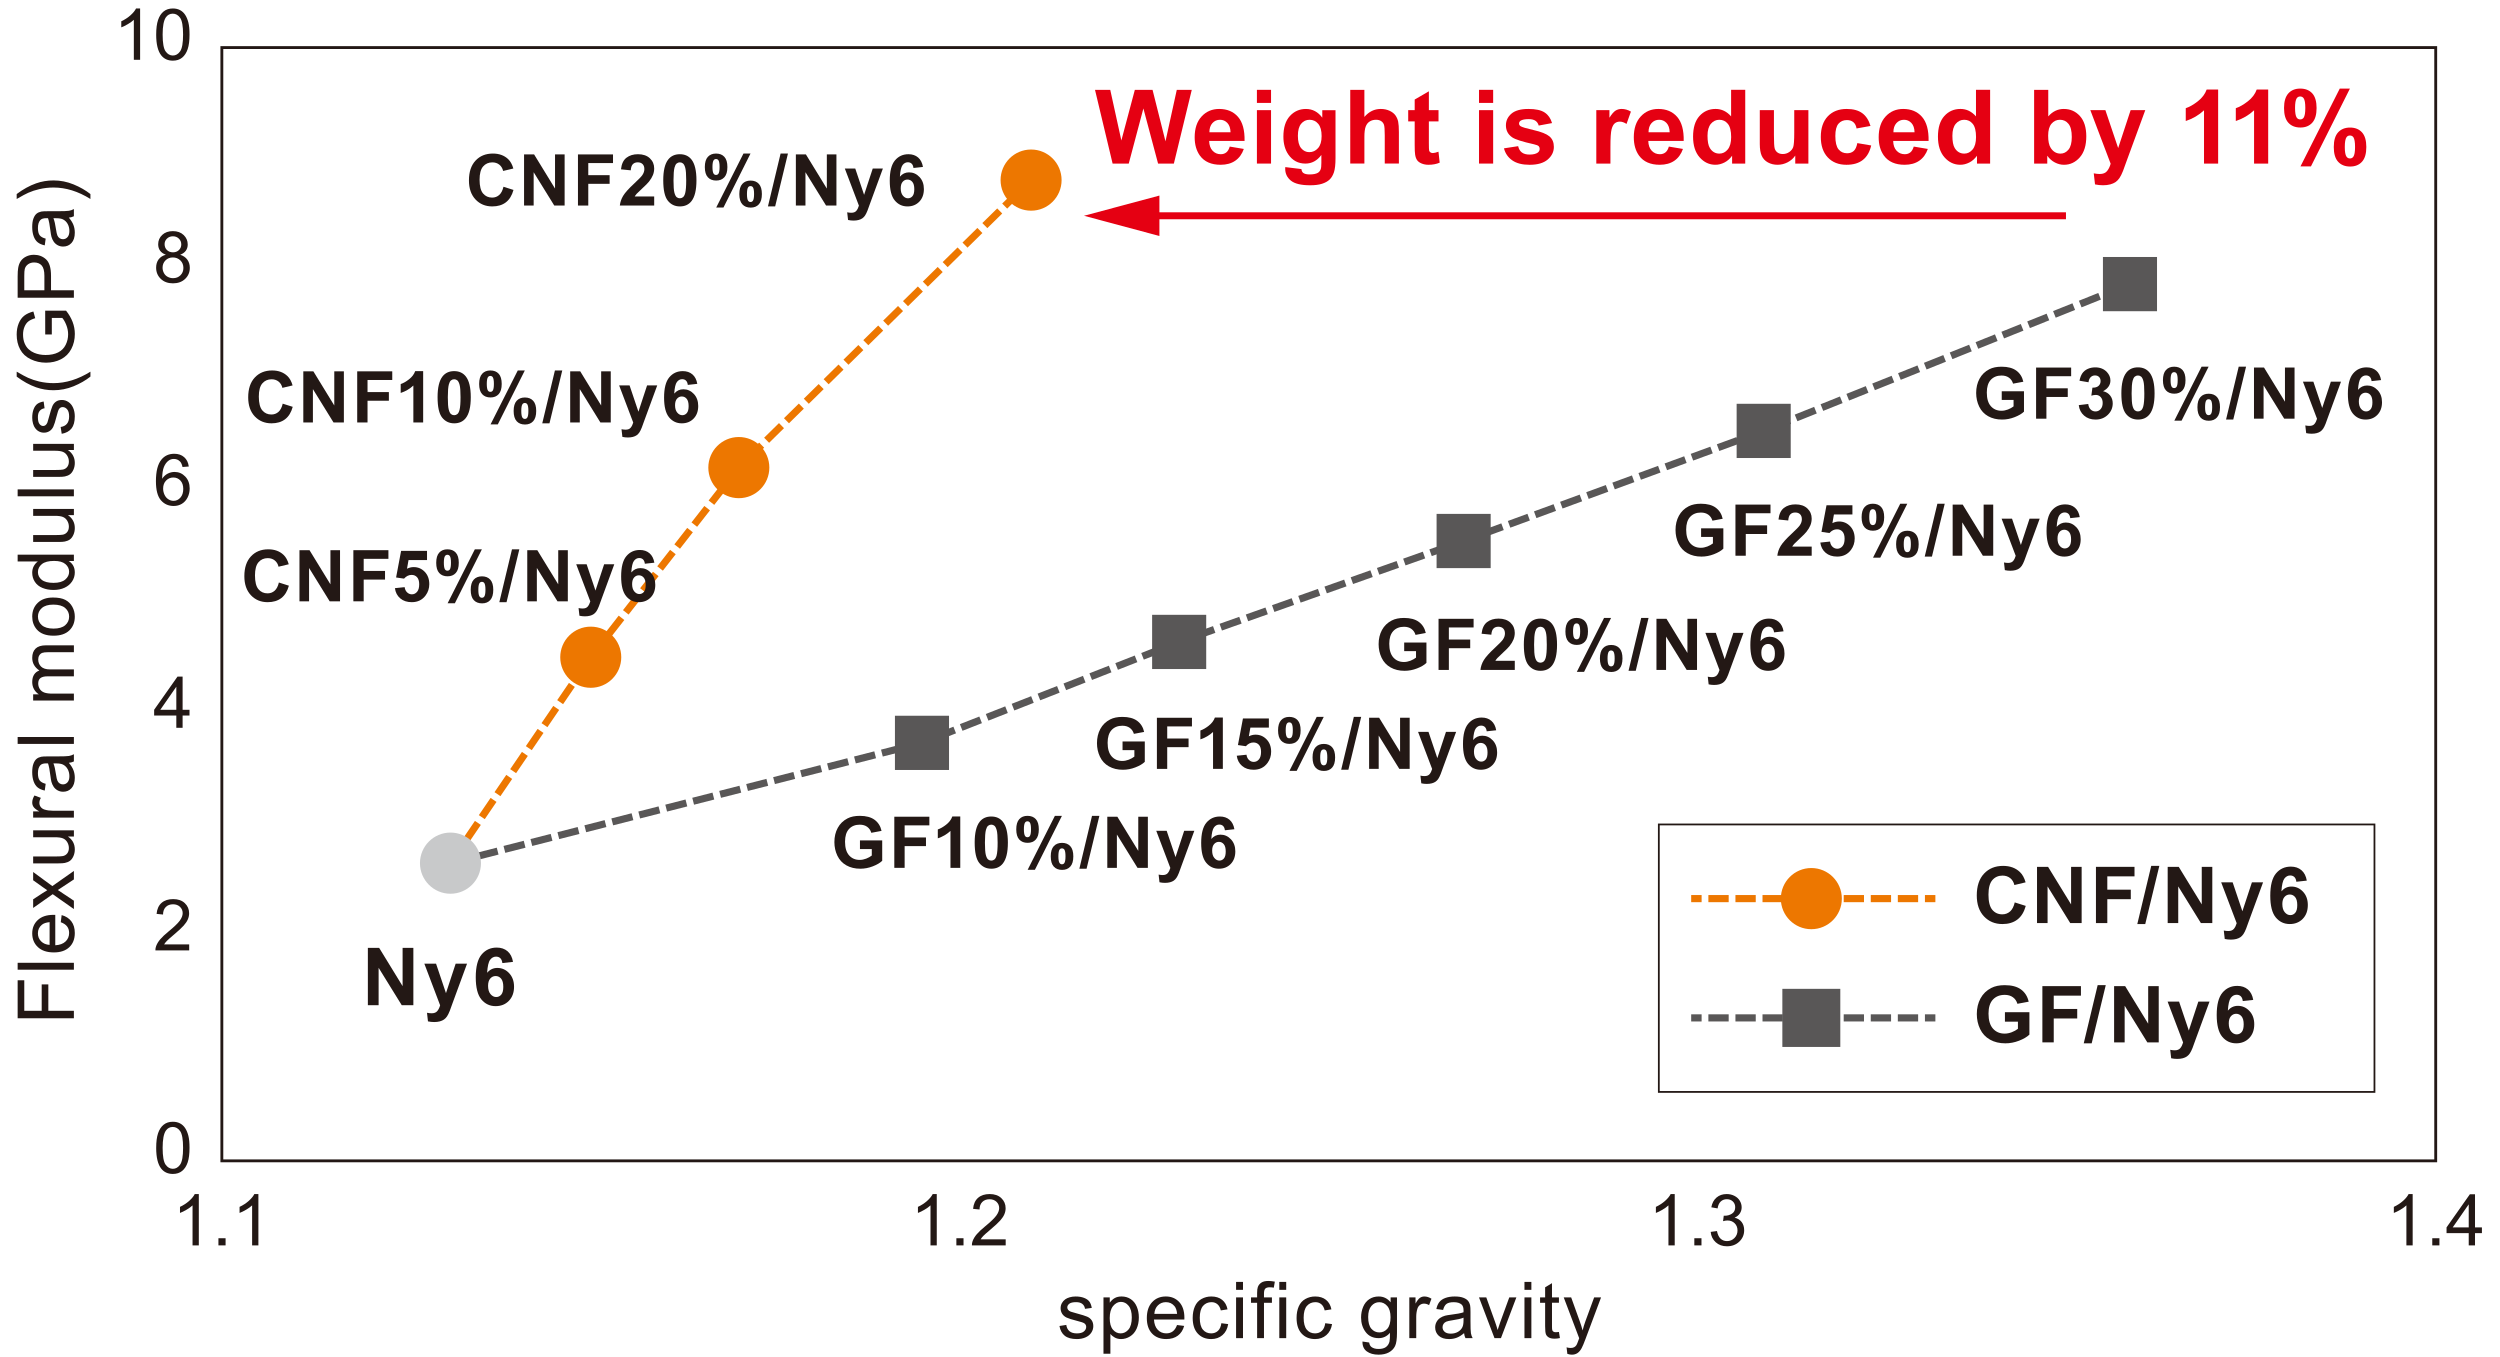 <?xml version="1.0" encoding="UTF-8"?><svg id="a" xmlns="http://www.w3.org/2000/svg" viewBox="0 0 350 190"><defs><style>.b{stroke-width:.4px;}.b,.c,.d,.e,.f,.g,.h,.i,.j{stroke-miterlimit:10;}.b,.c,.d,.f,.g,.h,.i,.j{fill:none;}.b,.e{stroke:#231815;}.c,.d{stroke-dasharray:0 0 2.922 .974;}.c,.g,.i{stroke:#595757;}.d,.f,.h{stroke:#ed7700;}.k{fill:#ed7700;}.l,.e{fill:#fff;}.m{fill:#e50012;}.n{fill:#c8c9ca;}.o{fill:#231815;}.p{fill:#595757;}.e{stroke-width:.25px;}.f,.g{stroke-dasharray:0 0 2.842 .947;}.j{stroke:#e50012;stroke-width:.974px;}</style></defs><rect class="l" width="350" height="190"/><rect class="l" x="30.73" y="6.66" width="310.27" height="156.061"/><rect class="b" x="31.06" y="6.66" width="309.94" height="155.859"/><g><path class="o" d="M21.867,160.702c0-.847,.087-1.527,.261-2.044,.174-.516,.433-.913,.776-1.193s.775-.42,1.296-.42c.384,0,.721,.077,1.011,.232,.29,.154,.529,.377,.718,.668,.189,.292,.337,.646,.444,1.064,.107,.419,.161,.982,.161,1.692,0,.84-.086,1.518-.259,2.034-.172,.516-.431,.914-.774,1.195-.343,.282-.777,.423-1.301,.423-.69,0-1.232-.247-1.626-.742-.472-.596-.708-1.565-.708-2.91Zm.903,0c0,1.175,.138,1.957,.413,2.347,.275,.389,.614,.583,1.018,.583s.743-.195,1.018-.586,.413-1.172,.413-2.344c0-1.179-.138-1.961-.413-2.349s-.618-.581-1.028-.581c-.404,0-.726,.171-.967,.513-.303,.437-.454,1.242-.454,2.417Z"/><path class="o" d="M26.486,132.215v.845h-4.731c-.006-.212,.028-.415,.103-.61,.121-.322,.313-.64,.579-.952s.648-.674,1.15-1.084c.778-.638,1.304-1.144,1.577-1.516,.273-.373,.41-.726,.41-1.058,0-.349-.125-.642-.374-.882-.249-.238-.574-.358-.974-.358-.423,0-.762,.127-1.016,.381s-.382,.605-.386,1.055l-.903-.093c.062-.674,.294-1.188,.698-1.541,.404-.353,.946-.529,1.626-.529,.687,0,1.23,.19,1.631,.571s.601,.853,.601,1.416c0,.286-.059,.568-.176,.845s-.312,.568-.583,.874-.724,.726-1.355,1.26c-.527,.442-.866,.743-1.016,.901-.15,.157-.273,.316-.371,.476h3.511Z"/><path class="o" d="M24.685,101.888v-1.714h-3.105v-.806l3.267-4.639h.718v4.639h.967v.806h-.967v1.714h-.879Zm0-2.52v-3.228l-2.241,3.228h2.241Z"/><path class="o" d="M26.428,65.312l-.874,.068c-.078-.345-.189-.596-.332-.752-.238-.251-.531-.376-.879-.376-.28,0-.526,.078-.737,.234-.277,.202-.495,.496-.654,.884s-.243,.939-.249,1.655c.211-.322,.47-.562,.776-.718s.626-.234,.962-.234c.586,0,1.085,.216,1.497,.647,.412,.431,.618,.988,.618,1.672,0,.449-.097,.867-.291,1.252-.194,.387-.46,.682-.798,.887s-.723,.308-1.152,.308c-.732,0-1.33-.27-1.792-.808-.462-.539-.693-1.427-.693-2.664,0-1.384,.255-2.39,.767-3.018,.446-.547,1.046-.82,1.802-.82,.563,0,1.024,.158,1.384,.474s.575,.752,.647,1.309Zm-3.589,3.086c0,.303,.064,.593,.193,.869s.309,.487,.54,.632c.231,.146,.474,.218,.728,.218,.371,0,.69-.149,.957-.449s.4-.706,.4-1.221c0-.495-.132-.885-.396-1.169-.264-.285-.596-.428-.996-.428-.397,0-.734,.143-1.011,.428-.277,.284-.415,.658-.415,1.12Z"/><path class="o" d="M23.22,35.663c-.365-.134-.635-.324-.811-.571s-.264-.544-.264-.889c0-.521,.187-.959,.562-1.313s.873-.532,1.494-.532c.625,0,1.128,.182,1.509,.545,.381,.362,.571,.805,.571,1.325,0,.332-.087,.621-.261,.866-.174,.246-.438,.436-.793,.569,.439,.144,.774,.374,1.003,.693s.344,.7,.344,1.143c0,.612-.216,1.126-.649,1.543s-1.002,.625-1.709,.625-1.276-.209-1.709-.628c-.433-.418-.649-.939-.649-1.564,0-.466,.118-.855,.354-1.17,.236-.313,.572-.527,1.008-.642Zm-.459,1.816c0,.251,.06,.493,.178,.728s.295,.416,.53,.545c.234,.128,.487,.192,.757,.192,.42,0,.767-.135,1.04-.405s.41-.613,.41-1.03c0-.423-.141-.773-.422-1.05s-.634-.415-1.057-.415c-.414,0-.756,.137-1.028,.41s-.408,.615-.408,1.025Zm.283-3.306c0,.339,.109,.615,.327,.83s.501,.322,.85,.322c.338,0,.616-.106,.833-.32,.216-.213,.325-.474,.325-.783,0-.322-.111-.594-.334-.812-.223-.221-.5-.33-.833-.33-.335,0-.614,.107-.835,.322s-.332,.472-.332,.771Z"/><g><path class="o" d="M19.616,8.373h-.879V2.772c-.211,.202-.489,.403-.833,.605s-.652,.354-.925,.454v-.85c.492-.231,.921-.511,1.289-.84s.628-.647,.781-.957h.566v7.188Z"/><path class="o" d="M21.867,4.843c0-.847,.087-1.527,.261-2.044,.174-.516,.433-.913,.776-1.193s.775-.42,1.296-.42c.384,0,.721,.077,1.011,.232,.29,.154,.529,.377,.718,.668,.189,.292,.337,.646,.444,1.064,.107,.419,.161,.982,.161,1.692,0,.84-.086,1.518-.259,2.034-.172,.516-.431,.914-.774,1.195-.343,.282-.777,.423-1.301,.423-.69,0-1.232-.247-1.626-.742-.472-.596-.708-1.565-.708-2.91Zm.903,0c0,1.175,.138,1.957,.413,2.347,.275,.389,.614,.583,1.018,.583s.743-.195,1.018-.586,.413-1.172,.413-2.344c0-1.179-.138-1.961-.413-2.349s-.618-.581-1.028-.581c-.404,0-.726,.171-.967,.513-.303,.437-.454,1.242-.454,2.417Z"/></g></g><g><path class="o" d="M10.344,142.553H2.47v-5.312h.929v4.271h2.438v-3.695h.929v3.695h3.577v1.042Z"/><path class="o" d="M10.344,135.758H2.47v-.967h7.874v.967Z"/><path class="o" d="M8.507,129.112l.124-.999c.583,.157,1.037,.449,1.359,.875,.322,.427,.483,.971,.483,1.633,0,.835-.257,1.496-.771,1.985-.514,.488-1.235,.733-2.162,.733-.959,0-1.705-.248-2.234-.742s-.795-1.135-.795-1.922c0-.764,.26-1.387,.779-1.869,.519-.484,1.25-.726,2.191-.726,.057,0,.143,.002,.258,.005v4.254c.626-.035,1.106-.213,1.439-.531s.5-.716,.5-1.192c0-.354-.093-.657-.279-.907-.186-.251-.483-.45-.892-.597Zm-1.563,3.175v-3.186c-.48,.043-.84,.165-1.08,.365-.373,.308-.559,.707-.559,1.197,0,.444,.148,.817,.446,1.12s.695,.47,1.192,.503Z"/><path class="o" d="M10.344,127.27l-2.965-2.084-2.739,1.928v-1.209l1.337-.875c.254-.165,.467-.297,.639-.397-.236-.157-.446-.303-.628-.435l-1.348-.962v-1.155l2.686,1.972,3.019-2.122v1.188l-1.772,1.171-.478,.312,2.25,1.498v1.172Z"/><path class="o" d="M10.344,117.111h-.838c.645,.443,.967,1.047,.967,1.81,0,.337-.064,.65-.193,.942s-.291,.509-.486,.65c-.195,.142-.434,.24-.717,.298-.19,.039-.491,.06-.902,.06h-3.534v-.967h3.164c.505,0,.845-.021,1.021-.06,.254-.061,.454-.189,.599-.387,.145-.197,.217-.44,.217-.73s-.074-.562-.223-.816c-.148-.254-.351-.435-.606-.54-.256-.105-.628-.158-1.115-.158h-3.056v-.967h5.704v.865Z"/><path class="o" d="M10.344,114.467H4.64v-.869h.865c-.405-.223-.671-.428-.8-.615-.129-.188-.193-.395-.193-.621,0-.325,.104-.656,.312-.993l.897,.333c-.14,.236-.209,.473-.209,.709,0,.211,.063,.401,.19,.569,.127,.168,.304,.288,.529,.36,.344,.107,.72,.16,1.128,.16h2.986v.967Z"/><path class="o" d="M9.64,106.796c.304,.358,.519,.703,.645,1.034s.188,.687,.188,1.065c0,.627-.153,1.108-.459,1.445-.307,.337-.698,.505-1.174,.505-.279,0-.534-.063-.766-.19-.23-.127-.416-.294-.556-.5s-.245-.438-.317-.695c-.05-.189-.099-.477-.145-.859-.093-.78-.204-1.355-.333-1.725-.132-.003-.217-.005-.252-.005-.394,0-.671,.091-.833,.274-.218,.246-.328,.613-.328,1.101,0,.455,.08,.79,.239,1.007,.16,.217,.441,.377,.846,.48l-.129,.945c-.405-.086-.731-.227-.98-.424-.249-.197-.44-.481-.575-.854-.134-.373-.201-.805-.201-1.295,0-.487,.057-.883,.172-1.188,.115-.304,.259-.527,.433-.671,.173-.144,.393-.243,.658-.301,.165-.032,.462-.048,.892-.048h1.289c.899,0,1.467-.021,1.706-.062,.238-.041,.466-.122,.685-.244v1.01c-.201,.101-.435,.165-.704,.193Zm-2.159,.08c.143,.352,.265,.878,.365,1.58,.057,.396,.122,.678,.193,.843s.176,.292,.314,.382c.138,.089,.291,.134,.459,.134,.258,0,.473-.098,.645-.293s.258-.48,.258-.856c0-.372-.082-.703-.245-.994-.163-.289-.386-.503-.668-.639-.218-.104-.541-.156-.967-.156h-.354Z"/><path class="o" d="M10.344,104.147H2.47v-.967h7.874v.967Z"/><path class="o" d="M10.344,98.076H4.64v-.865h.8c-.279-.179-.504-.417-.674-.715-.17-.297-.255-.635-.255-1.015,0-.423,.088-.769,.263-1.039s.421-.461,.736-.572c-.666-.451-.999-1.038-.999-1.762,0-.565,.157-1.001,.47-1.306,.313-.304,.796-.456,1.448-.456h3.916v.962h-3.593c-.387,0-.665,.031-.835,.094-.17,.062-.307,.176-.411,.341s-.156,.358-.156,.58c0,.401,.133,.734,.4,.999,.267,.265,.693,.397,1.281,.397h3.314v.967h-3.706c-.43,0-.752,.079-.967,.236s-.322,.415-.322,.773c0,.272,.072,.523,.215,.755,.143,.23,.353,.398,.628,.502s.673,.156,1.192,.156h2.959v.967Z"/><path class="o" d="M7.492,88.998c-1.056,0-1.839-.294-2.347-.881-.422-.49-.634-1.089-.634-1.794,0-.784,.257-1.425,.771-1.923,.514-.498,1.224-.746,2.13-.746,.734,0,1.312,.109,1.732,.33,.42,.22,.747,.54,.98,.961s.349,.88,.349,1.378c0,.799-.256,1.444-.768,1.937s-1.25,.738-2.213,.738Zm0-.994c.73,0,1.277-.159,1.641-.478,.363-.318,.545-.72,.545-1.203,0-.479-.183-.879-.548-1.198-.365-.318-.922-.478-1.67-.478-.706,0-1.24,.16-1.603,.48-.364,.32-.545,.719-.545,1.195,0,.483,.181,.885,.542,1.203s.908,.478,1.638,.478Z"/><path class="o" d="M10.344,78.544h-.72c.566,.361,.849,.894,.849,1.596,0,.454-.125,.872-.376,1.254-.25,.381-.601,.677-1.05,.886-.45,.21-.966,.314-1.55,.314-.569,0-1.086-.095-1.55-.284-.463-.19-.819-.475-1.066-.854s-.371-.804-.371-1.272c0-.344,.072-.65,.218-.919,.145-.269,.333-.487,.566-.655H2.47v-.961h7.874v.896Zm-2.847,3.057c.73,0,1.276-.154,1.638-.463,.362-.308,.542-.671,.542-1.09,0-.423-.173-.781-.519-1.077-.345-.295-.873-.442-1.582-.442-.781,0-1.354,.15-1.719,.451s-.548,.671-.548,1.111c0,.43,.175,.789,.526,1.077s.904,.433,1.66,.433Z"/><path class="o" d="M10.344,72.114h-.838c.645,.443,.967,1.047,.967,1.81,0,.337-.064,.65-.193,.942s-.291,.509-.486,.65c-.195,.142-.434,.24-.717,.298-.19,.039-.491,.06-.902,.06h-3.534v-.967h3.164c.505,0,.845-.021,1.021-.06,.254-.061,.454-.189,.599-.387,.145-.197,.217-.44,.217-.73s-.074-.562-.223-.816c-.148-.254-.351-.435-.606-.54-.256-.105-.628-.158-1.115-.158h-3.056v-.967h5.704v.865Z"/><path class="o" d="M10.344,69.481H2.47v-.967h7.874v.967Z"/><path class="o" d="M10.344,63.003h-.838c.645,.443,.967,1.047,.967,1.81,0,.337-.064,.65-.193,.942s-.291,.509-.486,.65c-.195,.142-.434,.24-.717,.298-.19,.039-.491,.06-.902,.06h-3.534v-.967h3.164c.505,0,.845-.021,1.021-.06,.254-.061,.454-.189,.599-.387,.145-.197,.217-.44,.217-.73s-.074-.562-.223-.816c-.148-.254-.351-.435-.606-.54-.256-.105-.628-.158-1.115-.158h-3.056v-.967h5.704v.865Z"/><path class="o" d="M8.641,60.735l-.15-.957c.383-.053,.677-.203,.881-.448s.306-.588,.306-1.028c0-.444-.09-.773-.271-.988-.181-.215-.393-.322-.636-.322-.218,0-.39,.095-.516,.285-.086,.132-.195,.461-.328,.988-.179,.709-.334,1.2-.465,1.474-.13,.274-.312,.481-.542,.623-.231,.142-.486,.212-.766,.212-.254,0-.49-.058-.706-.174-.217-.116-.397-.275-.54-.476-.111-.15-.205-.355-.282-.615-.077-.26-.115-.538-.115-.835,0-.447,.064-.841,.193-1.179,.129-.339,.304-.589,.523-.749,.221-.162,.515-.272,.884-.334l.129,.945c-.293,.043-.523,.168-.688,.374s-.247,.497-.247,.872c0,.444,.073,.762,.22,.951s.319,.285,.516,.285c.125,0,.238-.04,.338-.119,.104-.078,.19-.202,.258-.37,.036-.097,.118-.382,.247-.854,.183-.684,.332-1.16,.448-1.431,.117-.271,.286-.482,.508-.637s.498-.231,.827-.231c.322,0,.626,.095,.91,.282,.285,.188,.505,.46,.661,.813,.155,.355,.233,.756,.233,1.203,0,.742-.154,1.307-.462,1.695s-.765,.637-1.37,.744Z"/><path class="o" d="M12.659,52.726c-.673,.533-1.461,.984-2.363,1.354-.902,.368-1.837,.553-2.804,.553-.852,0-1.668-.138-2.449-.414-.906-.322-1.808-.819-2.707-1.492v-.693c.745,.434,1.276,.72,1.595,.859,.494,.219,1.01,.391,1.547,.516,.669,.154,1.343,.23,2.02,.23,1.722,0,3.443-.535,5.162-1.605v.693Z"/><path class="o" d="M7.255,46.827h-.924l-.005-3.336h2.922c.408,.513,.715,1.041,.921,1.585,.206,.544,.309,1.103,.309,1.676,0,.773-.166,1.477-.497,2.108-.332,.632-.811,1.109-1.437,1.432s-1.327,.482-2.1,.482c-.766,0-1.481-.16-2.146-.48-.665-.32-1.158-.781-1.48-1.383s-.483-1.295-.483-2.078c0-.57,.092-1.085,.277-1.545,.184-.46,.441-.82,.771-1.082s.759-.46,1.289-.596l.258,.939c-.401,.118-.716,.265-.945,.44s-.413,.426-.551,.752c-.138,.326-.207,.688-.207,1.085,0,.477,.073,.888,.217,1.235,.146,.348,.336,.628,.572,.841s.496,.379,.779,.496c.487,.201,1.015,.301,1.584,.301,.702,0,1.289-.12,1.762-.362,.473-.241,.824-.593,1.053-1.056,.229-.461,.344-.952,.344-1.471,0-.451-.087-.893-.261-1.322-.173-.43-.359-.755-.556-.977h-1.466v2.314Z"/><path class="o" d="M10.344,41.681H2.47v-2.97c0-.523,.025-.923,.075-1.198,.064-.387,.187-.711,.368-.972,.181-.262,.434-.473,.76-.632s.684-.239,1.074-.239c.669,0,1.236,.214,1.7,.64,.463,.426,.695,1.196,.695,2.31v2.02h3.201v1.042Zm-4.13-1.042v-2.035c0-.674-.125-1.151-.376-1.435s-.604-.425-1.058-.425c-.33,0-.611,.084-.846,.25-.235,.167-.39,.386-.465,.658-.046,.176-.07,.5-.07,.973v2.014h2.814Z"/><path class="o" d="M9.64,30.47c.304,.358,.519,.703,.645,1.034s.188,.687,.188,1.065c0,.627-.153,1.108-.459,1.445-.307,.337-.698,.505-1.174,.505-.279,0-.534-.063-.766-.19-.23-.127-.416-.294-.556-.5s-.245-.438-.317-.695c-.05-.189-.099-.477-.145-.859-.093-.78-.204-1.355-.333-1.725-.132-.003-.217-.005-.252-.005-.394,0-.671,.091-.833,.274-.218,.246-.328,.613-.328,1.101,0,.455,.08,.79,.239,1.007,.16,.217,.441,.377,.846,.48l-.129,.945c-.405-.086-.731-.227-.98-.424-.249-.197-.44-.481-.575-.854-.134-.373-.201-.805-.201-1.295,0-.487,.057-.883,.172-1.188,.115-.304,.259-.527,.433-.671,.173-.144,.393-.243,.658-.301,.165-.032,.462-.048,.892-.048h1.289c.899,0,1.467-.021,1.706-.062,.238-.041,.466-.122,.685-.244v1.01c-.201,.101-.435,.165-.704,.193Zm-2.159,.08c.143,.352,.265,.878,.365,1.58,.057,.396,.122,.678,.193,.843s.176,.292,.314,.382c.138,.089,.291,.134,.459,.134,.258,0,.473-.098,.645-.293s.258-.48,.258-.856c0-.372-.082-.703-.245-.994-.163-.289-.386-.503-.668-.639-.218-.104-.541-.156-.967-.156h-.354Z"/><path class="o" d="M12.659,27.165v.693c-1.719-1.07-3.439-1.605-5.162-1.605-.673,0-1.341,.076-2.003,.23-.537,.122-1.053,.292-1.547,.51-.322,.141-.859,.429-1.611,.865v-.693c.899-.673,1.801-1.17,2.707-1.492,.781-.276,1.597-.414,2.449-.414,.967,0,1.901,.186,2.804,.556,.902,.371,1.69,.821,2.363,1.351Z"/></g><g><path class="o" d="M148.324,185.637l.956-.15c.054,.384,.203,.678,.449,.881,.245,.205,.588,.307,1.028,.307,.444,0,.773-.091,.988-.271s.322-.393,.322-.637c0-.218-.095-.39-.285-.516-.132-.086-.462-.194-.988-.327-.709-.179-1.201-.334-1.474-.465-.274-.131-.482-.312-.623-.542-.142-.231-.212-.486-.212-.766,0-.254,.058-.489,.174-.706,.117-.217,.275-.396,.476-.54,.15-.111,.355-.205,.615-.282,.259-.077,.538-.115,.835-.115,.448,0,.841,.064,1.179,.193,.339,.129,.588,.304,.75,.523,.161,.221,.272,.515,.333,.884l-.945,.129c-.043-.294-.167-.522-.374-.688-.206-.165-.497-.247-.873-.247-.444,0-.761,.073-.951,.22-.19,.147-.285,.319-.285,.516,0,.126,.04,.238,.118,.339,.079,.104,.202,.189,.371,.258,.097,.036,.381,.118,.854,.247,.684,.183,1.161,.332,1.431,.448,.271,.116,.483,.286,.637,.508s.231,.498,.231,.827c0,.322-.094,.626-.282,.91-.188,.285-.459,.505-.814,.661-.354,.155-.755,.233-1.203,.233-.741,0-1.306-.154-1.695-.462-.388-.308-.636-.765-.744-1.37Z"/><path class="o" d="M154.486,189.525v-7.89h.881v.741c.208-.29,.442-.508,.704-.652,.261-.146,.578-.218,.951-.218,.487,0,.917,.125,1.289,.376s.653,.604,.843,1.061c.19,.457,.285,.957,.285,1.502,0,.583-.105,1.108-.314,1.576-.21,.467-.514,.825-.913,1.074-.399,.249-.819,.373-1.26,.373-.322,0-.611-.068-.867-.204-.256-.136-.467-.308-.631-.516v2.776h-.967Zm.875-5.006c0,.734,.148,1.277,.446,1.628s.657,.526,1.08,.526c.43,0,.798-.182,1.104-.545,.307-.363,.459-.927,.459-1.689,0-.727-.149-1.271-.449-1.633-.299-.361-.656-.543-1.071-.543-.412,0-.776,.193-1.093,.578-.317,.385-.476,.944-.476,1.678Z"/><path class="o" d="M164.783,185.503l.999,.124c-.158,.583-.449,1.036-.875,1.358s-.97,.483-1.633,.483c-.834,0-1.496-.257-1.985-.771-.488-.514-.733-1.234-.733-2.162,0-.96,.247-1.704,.741-2.234s1.135-.795,1.923-.795c.763,0,1.386,.26,1.869,.778,.483,.52,.725,1.25,.725,2.191,0,.058-.002,.144-.005,.258h-4.254c.036,.627,.213,1.107,.532,1.439,.319,.334,.716,.5,1.192,.5,.354,0,.657-.093,.908-.279s.449-.483,.596-.892Zm-3.174-1.563h3.185c-.043-.479-.165-.839-.365-1.079-.308-.372-.707-.559-1.198-.559-.444,0-.817,.148-1.12,.446-.303,.297-.47,.694-.502,1.191Z"/><path class="o" d="M170.994,185.25l.951,.124c-.104,.655-.37,1.168-.797,1.539-.428,.37-.954,.556-1.577,.556-.781,0-1.408-.255-1.882-.766-.475-.51-.712-1.241-.712-2.193,0-.616,.102-1.155,.306-1.617s.515-.809,.932-1.039c.417-.231,.871-.347,1.361-.347,.62,0,1.126,.156,1.52,.47s.646,.759,.757,1.335l-.94,.146c-.089-.384-.248-.672-.475-.865-.228-.193-.502-.29-.825-.29-.487,0-.883,.175-1.187,.523-.304,.35-.457,.901-.457,1.657,0,.767,.147,1.323,.44,1.67,.293,.348,.677,.521,1.149,.521,.379,0,.696-.116,.951-.35,.254-.232,.416-.59,.483-1.074Z"/><path class="o" d="M173.052,180.578v-1.112h.967v1.112h-.967Zm0,6.762v-5.704h.967v5.704h-.967Z"/><path class="o" d="M175.996,187.34v-4.952h-.854v-.752h.854v-.606c0-.384,.034-.668,.102-.854,.093-.251,.257-.454,.492-.609,.234-.156,.563-.233,.985-.233,.272,0,.573,.031,.902,.096l-.145,.844c-.201-.036-.39-.054-.569-.054-.293,0-.501,.062-.623,.188-.122,.125-.183,.359-.183,.703v.526h1.112v.752h-1.112v4.952h-.961Z"/><path class="o" d="M179.102,180.578v-1.112h.967v1.112h-.967Zm0,6.762v-5.704h.967v5.704h-.967Z"/><path class="o" d="M185.537,185.25l.951,.124c-.104,.655-.37,1.168-.797,1.539-.428,.37-.954,.556-1.577,.556-.781,0-1.408-.255-1.882-.766-.475-.51-.712-1.241-.712-2.193,0-.616,.102-1.155,.306-1.617s.515-.809,.932-1.039c.417-.231,.871-.347,1.361-.347,.62,0,1.126,.156,1.52,.47s.646,.759,.757,1.335l-.94,.146c-.089-.384-.248-.672-.475-.865-.228-.193-.502-.29-.825-.29-.487,0-.883,.175-1.187,.523-.304,.35-.457,.901-.457,1.657,0,.767,.147,1.323,.44,1.67,.293,.348,.677,.521,1.149,.521,.379,0,.696-.116,.951-.35,.254-.232,.416-.59,.483-1.074Z"/><path class="o" d="M190.744,187.812l.94,.14c.04,.29,.148,.501,.328,.634,.24,.179,.567,.269,.983,.269,.448,0,.793-.09,1.037-.269s.408-.43,.494-.752c.05-.197,.073-.61,.07-1.24-.422,.497-.949,.746-1.579,.746-.784,0-1.391-.283-1.821-.849s-.645-1.244-.645-2.036c0-.544,.099-1.046,.295-1.506s.482-.815,.857-1.066c.374-.251,.813-.376,1.318-.376,.673,0,1.228,.272,1.665,.816v-.688h.892v4.931c0,.888-.09,1.518-.271,1.888-.181,.371-.467,.663-.859,.878-.392,.215-.875,.322-1.447,.322-.68,0-1.23-.152-1.649-.459-.419-.306-.621-.767-.607-1.383Zm.8-3.427c0,.748,.148,1.294,.446,1.638s.669,.516,1.117,.516c.444,0,.816-.171,1.117-.513s.451-.878,.451-1.608c0-.698-.155-1.225-.465-1.579-.31-.354-.683-.532-1.12-.532-.43,0-.795,.175-1.096,.524-.301,.349-.451,.867-.451,1.555Z"/><path class="o" d="M197.303,187.34v-5.704h.87v.864c.222-.404,.427-.671,.615-.8,.188-.129,.395-.193,.621-.193,.326,0,.657,.104,.994,.312l-.333,.896c-.236-.139-.473-.209-.709-.209-.211,0-.401,.063-.569,.19s-.288,.304-.36,.529c-.107,.344-.161,.72-.161,1.128v2.986h-.967Z"/><path class="o" d="M204.974,186.637c-.358,.304-.703,.519-1.034,.645-.331,.125-.687,.188-1.066,.188-.626,0-1.108-.153-1.445-.459-.336-.307-.505-.697-.505-1.174,0-.279,.063-.534,.19-.766,.127-.23,.294-.416,.5-.556,.206-.14,.438-.245,.695-.317,.19-.05,.476-.098,.859-.145,.781-.093,1.355-.204,1.724-.333,.003-.133,.005-.217,.005-.253,0-.394-.091-.671-.274-.832-.247-.219-.614-.328-1.101-.328-.455,0-.791,.08-1.007,.239-.217,.159-.377,.441-.481,.847l-.945-.129c.086-.405,.228-.731,.424-.98s.481-.44,.854-.575c.373-.134,.804-.201,1.294-.201,.487,0,.883,.058,1.187,.172s.528,.259,.671,.433,.244,.393,.301,.658c.032,.164,.048,.461,.048,.891v1.289c0,.899,.021,1.468,.062,1.706,.041,.238,.123,.466,.244,.685h-1.01c-.1-.2-.165-.436-.193-.703Zm-.081-2.16c-.351,.144-.877,.266-1.579,.365-.397,.058-.679,.122-.843,.193-.165,.072-.292,.177-.381,.314s-.134,.291-.134,.459c0,.258,.098,.473,.293,.645,.195,.172,.48,.258,.856,.258,.373,0,.704-.081,.994-.244s.503-.386,.639-.668c.104-.219,.156-.541,.156-.967v-.355Z"/><path class="o" d="M209.229,187.34l-2.17-5.704h1.021l1.225,3.416c.132,.369,.254,.752,.365,1.149,.086-.301,.206-.662,.36-1.085l1.268-3.48h.994l-2.159,5.704h-.902Z"/><path class="o" d="M213.425,180.578v-1.112h.967v1.112h-.967Zm0,6.762v-5.704h.967v5.704h-.967Z"/><path class="o" d="M218.25,186.475l.14,.854c-.272,.058-.516,.086-.73,.086-.351,0-.623-.056-.816-.167-.193-.11-.33-.257-.408-.438s-.118-.561-.118-1.141v-3.282h-.709v-.752h.709v-1.413l.961-.58v1.993h.972v.752h-.972v3.335c0,.276,.017,.453,.051,.532,.034,.079,.089,.142,.166,.188,.077,.046,.188,.069,.331,.069,.107,0,.249-.013,.424-.038Z"/><path class="o" d="M219.427,189.537l-.107-.908c.211,.058,.396,.086,.553,.086,.215,0,.387-.036,.516-.107s.234-.172,.317-.301c.061-.097,.159-.337,.295-.72,.018-.054,.046-.133,.086-.236l-2.165-5.715h1.042l1.187,3.304c.154,.418,.292,.859,.414,1.32,.111-.443,.244-.877,.397-1.299l1.219-3.325h.967l-2.17,5.801c-.233,.627-.414,1.058-.542,1.294-.172,.319-.369,.553-.591,.701s-.487,.223-.795,.223c-.186,0-.394-.039-.623-.117Z"/></g><g><g><path class="o" d="M27.835,174.354h-.879v-5.601c-.211,.202-.489,.403-.833,.605s-.652,.354-.925,.454v-.85c.492-.231,.921-.511,1.289-.84s.628-.647,.781-.957h.566v7.188Z"/><path class="o" d="M30.58,174.354v-1.001h1.001v1.001h-1.001Z"/><path class="o" d="M36.175,174.354h-.879v-5.601c-.211,.202-.489,.403-.833,.605s-.652,.354-.925,.454v-.85c.492-.231,.921-.511,1.289-.84s.628-.647,.781-.957h.566v7.188Z"/></g><g><path class="o" d="M131.148,174.354h-.879v-5.601c-.211,.202-.489,.403-.833,.605s-.652,.354-.925,.454v-.85c.492-.231,.921-.511,1.289-.84s.628-.647,.781-.957h.566v7.188Z"/><path class="o" d="M133.892,174.354v-1.001h1.001v1.001h-1.001Z"/><path class="o" d="M140.796,173.509v.845h-4.731c-.006-.212,.028-.415,.103-.61,.121-.322,.313-.64,.579-.952s.648-.674,1.15-1.084c.778-.638,1.304-1.144,1.577-1.516,.273-.373,.41-.726,.41-1.058,0-.349-.125-.642-.374-.882-.249-.238-.574-.358-.974-.358-.423,0-.762,.127-1.016,.381s-.382,.605-.386,1.055l-.903-.093c.062-.674,.294-1.188,.698-1.541,.404-.353,.946-.529,1.626-.529,.687,0,1.23,.19,1.631,.571s.601,.853,.601,1.416c0,.286-.059,.568-.176,.845s-.312,.568-.583,.874-.724,.726-1.355,1.26c-.527,.442-.866,.743-1.016,.901-.15,.157-.273,.316-.371,.476h3.511Z"/></g><g><path class="o" d="M234.461,174.354h-.879v-5.601c-.211,.202-.489,.403-.833,.605s-.652,.354-.925,.454v-.85c.492-.231,.921-.511,1.289-.84s.628-.647,.781-.957h.566v7.188Z"/><path class="o" d="M237.206,174.354v-1.001h1.001v1.001h-1.001Z"/><path class="o" d="M239.496,172.464l.879-.117c.101,.498,.272,.856,.515,1.077,.243,.219,.538,.329,.886,.329,.414,0,.763-.144,1.047-.43s.427-.642,.427-1.064c0-.403-.132-.736-.396-.999-.264-.262-.599-.393-1.006-.393-.166,0-.373,.032-.62,.098l.098-.771c.059,.007,.106,.01,.142,.01,.375,0,.711-.098,1.011-.293s.449-.496,.449-.903c0-.322-.109-.589-.327-.801s-.5-.317-.845-.317c-.342,0-.626,.107-.854,.322s-.375,.537-.439,.967l-.879-.156c.107-.589,.352-1.046,.732-1.369,.381-.324,.854-.486,1.421-.486,.391,0,.75,.084,1.079,.252,.329,.167,.58,.396,.754,.686s.261,.598,.261,.923c0,.31-.083,.591-.249,.845s-.412,.456-.737,.605c.423,.098,.752,.301,.986,.607,.234,.309,.352,.693,.352,1.155,0,.625-.228,1.155-.684,1.589-.456,.436-1.032,.652-1.729,.652-.628,0-1.15-.188-1.565-.562s-.652-.859-.71-1.455Z"/></g><g><path class="o" d="M337.774,174.354h-.879v-5.601c-.211,.202-.489,.403-.833,.605s-.652,.354-.925,.454v-.85c.492-.231,.921-.511,1.289-.84s.628-.647,.781-.957h.566v7.188Z"/><path class="o" d="M340.518,174.354v-1.001h1.001v1.001h-1.001Z"/><path class="o" d="M345.621,174.354v-1.714h-3.105v-.806l3.267-4.639h.718v4.639h.967v.806h-.967v1.714h-.879Zm0-2.52v-3.228l-2.241,3.228h2.241Z"/></g></g><g><g><polyline class="c" points="63.065 120.842 129.077 104 165.083 89.87 204.908 75.74 246.915 60.326 298.197 39.773"/><g><rect class="p" x="125.291" y="100.204" width="7.572" height="7.592"/><rect class="p" x="161.297" y="86.074" width="7.572" height="7.592"/><rect class="p" x="201.122" y="71.944" width="7.572" height="7.592"/><rect class="p" x="243.129" y="56.53" width="7.572" height="7.592"/><rect class="p" x="294.411" y="35.977" width="7.572" height="7.592"/></g></g><g><polyline class="d" points="63.065 120.842 82.705 92.011 103.436 65.464 144.352 25.215"/><g><ellipse class="n" cx="63.065" cy="120.842" rx="4.271" ry="4.282"/><ellipse class="k" cx="82.705" cy="92.011" rx="4.271" ry="4.282"/><ellipse class="k" cx="103.436" cy="65.464" rx="4.271" ry="4.282"/><ellipse class="k" cx="144.352" cy="25.215" rx="4.271" ry="4.282"/></g></g><g><path class="m" d="M155.765,22.9l-2.464-10.323h2.134l1.556,7.091,1.887-7.091h2.479l1.81,7.211,1.584-7.211h2.098l-2.507,10.323h-2.211l-2.056-7.718-2.049,7.718h-2.261Z"/><path class="m" d="M172.162,20.521l1.972,.331c-.253,.723-.654,1.273-1.201,1.651s-1.231,.566-2.053,.566c-1.3,0-2.263-.425-2.887-1.274-.493-.681-.74-1.54-.74-2.577,0-1.239,.324-2.21,.972-2.912,.648-.701,1.467-1.053,2.458-1.053,1.113,0,1.991,.368,2.634,1.103s.951,1.86,.922,3.376h-4.957c.014,.587,.173,1.044,.479,1.37s.686,.489,1.141,.489c.31,0,.57-.085,.781-.254,.211-.169,.371-.441,.479-.816Zm.113-2c-.014-.572-.162-1.008-.444-1.307-.282-.298-.625-.446-1.028-.446-.432,0-.789,.157-1.07,.472-.282,.314-.42,.741-.416,1.281h2.958Z"/><path class="m" d="M175.967,14.408v-1.831h1.979v1.831h-1.979Zm0,8.492v-7.479h1.979v7.479h-1.979Z"/><path class="m" d="M179.935,23.394l2.26,.274c.038,.263,.125,.443,.261,.542,.188,.141,.483,.211,.887,.211,.516,0,.903-.077,1.162-.231,.174-.104,.305-.271,.395-.5,.061-.165,.091-.468,.091-.909v-1.091c-.591,.808-1.338,1.211-2.239,1.211-1.004,0-1.8-.425-2.387-1.274-.46-.671-.69-1.507-.69-2.507,0-1.254,.302-2.211,.905-2.873,.604-.662,1.354-.993,2.25-.993,.925,0,1.688,.406,2.289,1.219v-1.05h1.852v6.711c0,.883-.073,1.542-.218,1.979-.146,.437-.35,.779-.613,1.028-.263,.249-.614,.443-1.053,.584-.439,.142-.994,.212-1.666,.212-1.267,0-2.167-.218-2.697-.651-.53-.435-.795-.985-.795-1.651,0-.065,.002-.146,.007-.239Zm1.768-4.387c0,.793,.153,1.374,.461,1.742,.308,.369,.687,.553,1.137,.553,.483,0,.892-.188,1.226-.566,.333-.378,.5-.938,.5-1.68,0-.774-.16-1.35-.479-1.726-.319-.375-.723-.562-1.211-.562-.474,0-.865,.184-1.172,.553-.308,.368-.461,.931-.461,1.687Z"/><path class="m" d="M191.013,12.577v3.796c.638-.747,1.401-1.12,2.289-1.12,.455,0,.866,.085,1.232,.254s.642,.385,.828,.647c.186,.264,.312,.555,.38,.873,.068,.319,.102,.814,.102,1.486v4.387h-1.979v-3.95c0-.784-.038-1.281-.112-1.493-.075-.211-.208-.379-.398-.503-.19-.125-.429-.187-.715-.187-.329,0-.622,.079-.88,.239-.258,.159-.447,.4-.566,.722-.12,.321-.18,.797-.18,1.426v3.746h-1.979V12.577h1.979Z"/><path class="m" d="M201.393,15.422v1.578h-1.352v3.014c0,.61,.013,.966,.039,1.066,.026,.101,.085,.185,.176,.25s.203,.099,.334,.099c.183,0,.448-.063,.796-.19l.169,1.535c-.46,.197-.981,.296-1.563,.296-.357,0-.678-.06-.965-.18-.286-.119-.496-.274-.63-.465-.134-.189-.227-.447-.278-.771-.042-.23-.063-.695-.063-1.395v-3.26h-.908v-1.578h.908v-1.485l1.986-1.155v2.641h1.352Z"/><path class="m" d="M207.062,14.408v-1.831h1.979v1.831h-1.979Zm0,8.492v-7.479h1.979v7.479h-1.979Z"/><path class="m" d="M210.555,20.767l1.986-.303c.084,.385,.256,.678,.514,.877,.258,.199,.62,.299,1.084,.299,.511,0,.896-.094,1.155-.281,.173-.132,.26-.308,.26-.528,0-.15-.047-.274-.141-.373-.099-.094-.319-.181-.662-.261-1.596-.352-2.608-.674-3.035-.965-.592-.403-.887-.965-.887-1.683,0-.647,.256-1.192,.768-1.634,.511-.441,1.305-.662,2.38-.662,1.023,0,1.784,.167,2.281,.5,.498,.334,.84,.826,1.028,1.479l-1.866,.346c-.08-.291-.231-.515-.454-.669-.223-.155-.541-.232-.954-.232-.521,0-.894,.072-1.12,.218-.15,.104-.225,.237-.225,.401,0,.142,.065,.261,.197,.359,.179,.132,.794,.317,1.849,.557,1.054,.239,1.79,.532,2.208,.88,.413,.353,.62,.843,.62,1.472,0,.686-.287,1.274-.859,1.768-.573,.493-1.42,.739-2.542,.739-1.019,0-1.825-.206-2.419-.619s-.982-.975-1.166-1.684Z"/><path class="m" d="M225.462,22.9h-1.979v-7.479h1.838v1.063c.314-.502,.597-.833,.849-.993,.251-.159,.536-.239,.855-.239,.451,0,.885,.125,1.303,.373l-.613,1.726c-.333-.216-.643-.324-.93-.324-.277,0-.512,.077-.704,.229s-.344,.428-.454,.827-.166,1.234-.166,2.507v2.31Z"/><path class="m" d="M233.641,20.521l1.972,.331c-.253,.723-.654,1.273-1.201,1.651s-1.231,.566-2.053,.566c-1.3,0-2.263-.425-2.887-1.274-.493-.681-.74-1.54-.74-2.577,0-1.239,.324-2.21,.972-2.912,.648-.701,1.467-1.053,2.458-1.053,1.113,0,1.991,.368,2.634,1.103s.951,1.86,.922,3.376h-4.957c.014,.587,.173,1.044,.479,1.37s.686,.489,1.141,.489c.31,0,.57-.085,.781-.254,.211-.169,.371-.441,.479-.816Zm.113-2c-.014-.572-.162-1.008-.444-1.307-.282-.298-.625-.446-1.028-.446-.432,0-.789,.157-1.07,.472-.282,.314-.42,.741-.416,1.281h2.958Z"/><path class="m" d="M244.333,22.9h-1.838v-1.099c-.305,.428-.666,.745-1.081,.954-.416,.209-.834,.313-1.257,.313-.859,0-1.595-.346-2.208-1.039-.612-.692-.919-1.658-.919-2.897,0-1.268,.298-2.23,.895-2.891,.596-.659,1.35-.989,2.26-.989,.835,0,1.559,.348,2.169,1.042v-3.718h1.979v10.323Zm-5.281-3.901c0,.799,.11,1.376,.331,1.732,.319,.517,.765,.774,1.338,.774,.455,0,.843-.193,1.162-.581,.319-.387,.479-.966,.479-1.735,0-.859-.155-1.478-.465-1.855-.31-.378-.707-.566-1.19-.566-.469,0-.862,.187-1.179,.56s-.476,.931-.476,1.672Z"/><path class="m" d="M251.336,22.9v-1.119c-.272,.398-.63,.713-1.074,.943-.443,.229-.912,.345-1.405,.345-.502,0-.953-.11-1.352-.331s-.688-.53-.866-.93c-.178-.398-.268-.95-.268-1.654v-4.732h1.979v3.437c0,1.052,.036,1.696,.109,1.933,.073,.237,.206,.426,.398,.563,.192,.139,.437,.208,.732,.208,.338,0,.641-.093,.908-.278s.451-.415,.549-.689c.099-.275,.148-.947,.148-2.018v-3.155h1.979v7.479h-1.838Z"/><path class="m" d="M261.87,17.633l-1.951,.353c-.066-.39-.215-.683-.447-.88-.232-.197-.534-.296-.905-.296-.493,0-.886,.17-1.179,.511-.293,.34-.44,.909-.44,1.707,0,.888,.149,1.514,.447,1.88,.298,.366,.698,.55,1.201,.55,.375,0,.683-.106,.922-.32,.24-.214,.409-.581,.507-1.103l1.943,.331c-.202,.893-.589,1.565-1.162,2.021-.573,.455-1.34,.683-2.302,.683-1.094,0-1.966-.345-2.616-1.035s-.975-1.646-.975-2.866c0-1.234,.326-2.195,.979-2.883,.653-.688,1.535-1.032,2.648-1.032,.911,0,1.635,.196,2.172,.588,.537,.393,.923,.989,1.158,1.792Z"/><path class="m" d="M267.924,20.521l1.972,.331c-.253,.723-.654,1.273-1.201,1.651s-1.231,.566-2.053,.566c-1.3,0-2.263-.425-2.887-1.274-.493-.681-.74-1.54-.74-2.577,0-1.239,.324-2.21,.972-2.912,.648-.701,1.467-1.053,2.458-1.053,1.113,0,1.991,.368,2.634,1.103s.951,1.86,.922,3.376h-4.957c.014,.587,.173,1.044,.479,1.37s.686,.489,1.141,.489c.31,0,.57-.085,.781-.254,.211-.169,.371-.441,.479-.816Zm.113-2c-.014-.572-.162-1.008-.444-1.307-.282-.298-.625-.446-1.028-.446-.432,0-.789,.157-1.07,.472-.282,.314-.42,.741-.416,1.281h2.958Z"/><path class="m" d="M278.616,22.9h-1.838v-1.099c-.305,.428-.666,.745-1.081,.954-.416,.209-.834,.313-1.257,.313-.859,0-1.595-.346-2.208-1.039-.612-.692-.919-1.658-.919-2.897,0-1.268,.298-2.23,.895-2.891,.596-.659,1.35-.989,2.26-.989,.835,0,1.559,.348,2.169,1.042v-3.718h1.979v10.323Zm-5.281-3.901c0,.799,.11,1.376,.331,1.732,.319,.517,.765,.774,1.338,.774,.455,0,.843-.193,1.162-.581,.319-.387,.479-.966,.479-1.735,0-.859-.155-1.478-.465-1.855-.31-.378-.707-.566-1.19-.566-.469,0-.862,.187-1.179,.56s-.476,.931-.476,1.672Z"/><path class="m" d="M284.777,22.9V12.577h1.979v3.718c.61-.694,1.333-1.042,2.169-1.042,.911,0,1.664,.33,2.26,.989,.596,.66,.895,1.607,.895,2.842,0,1.276-.304,2.26-.912,2.95s-1.346,1.035-2.214,1.035c-.427,0-.849-.106-1.264-.32s-.773-.529-1.074-.947v1.099h-1.838Zm1.964-3.901c0,.775,.122,1.348,.366,1.719,.343,.525,.798,.788,1.366,.788,.437,0,.809-.187,1.116-.56,.307-.373,.461-.961,.461-1.764,0-.854-.155-1.471-.465-1.849-.31-.378-.707-.566-1.19-.566-.474,0-.868,.184-1.183,.553-.315,.368-.472,.928-.472,1.679Z"/><path class="m" d="M292.649,15.422h2.105l1.789,5.31,1.746-5.31h2.049l-2.641,7.197-.472,1.303c-.174,.437-.339,.77-.497,.999-.157,.23-.338,.417-.542,.561-.205,.143-.456,.254-.754,.334-.298,.08-.635,.12-1.01,.12-.38,0-.753-.04-1.12-.12l-.176-1.549c.31,.061,.589,.092,.838,.092,.46,0,.8-.136,1.021-.405,.22-.271,.39-.614,.507-1.031l-2.845-7.5Z"/><path class="m" d="M310.541,22.9h-1.979v-7.457c-.723,.676-1.575,1.176-2.556,1.5v-1.796c.517-.169,1.078-.489,1.683-.961s1.021-1.022,1.246-1.651h1.605v10.365Z"/><path class="m" d="M317.548,22.9h-1.979v-7.457c-.723,.676-1.575,1.176-2.556,1.5v-1.796c.517-.169,1.078-.489,1.683-.961s1.021-1.022,1.246-1.651h1.605v10.365Z"/><path class="m" d="M319.765,15.127c0-.925,.203-1.61,.609-2.057,.406-.446,.957-.669,1.651-.669,.718,0,1.28,.222,1.687,.665,.406,.444,.609,1.131,.609,2.061,0,.925-.203,1.609-.609,2.056-.406,.446-.957,.669-1.651,.669-.718,0-1.281-.222-1.687-.665-.406-.444-.609-1.131-.609-2.06Zm1.542-.015c0,.672,.077,1.122,.232,1.353,.117,.169,.279,.253,.486,.253,.211,0,.375-.084,.493-.253,.15-.23,.226-.681,.226-1.353s-.075-1.119-.226-1.345c-.117-.174-.282-.261-.493-.261-.207,0-.369,.085-.486,.254-.155,.229-.232,.681-.232,1.352Zm2.225,8.183h-1.465l5.5-10.894h1.422l-5.457,10.894Zm3.197-2.711c0-.925,.203-1.61,.609-2.057,.406-.445,.961-.669,1.666-.669,.709,0,1.266,.224,1.672,.669,.406,.446,.609,1.132,.609,2.057,0,.93-.203,1.617-.609,2.062-.406,.446-.957,.669-1.651,.669-.718,0-1.28-.223-1.687-.669-.406-.445-.609-1.133-.609-2.062Zm1.542-.007c0,.671,.078,1.119,.232,1.345,.117,.174,.279,.261,.486,.261,.211,0,.373-.085,.486-.254,.155-.23,.232-.681,.232-1.352s-.075-1.122-.225-1.353c-.118-.169-.282-.253-.493-.253s-.373,.084-.486,.253c-.155,.23-.232,.681-.232,1.353Z"/></g><g><path class="o" d="M51.501,140.726v-8.029h1.577l3.286,5.362v-5.362h1.506v8.029h-1.627l-3.237-5.235v5.235h-1.506Z"/><path class="o" d="M59.407,134.909h1.638l1.391,4.13,1.358-4.13h1.594l-2.054,5.598-.367,1.013c-.135,.34-.264,.599-.386,.778-.123,.179-.263,.323-.422,.435-.159,.111-.354,.198-.586,.261-.232,.062-.494,.093-.786,.093-.296,0-.586-.031-.871-.093l-.137-1.205c.241,.048,.458,.071,.652,.071,.357,0,.622-.105,.794-.315,.171-.21,.303-.477,.394-.802l-2.212-5.833Z"/><path class="o" d="M71.819,134.663l-1.49,.164c-.037-.307-.131-.533-.285-.679-.153-.146-.353-.22-.597-.22-.325,0-.6,.146-.824,.438s-.366,.9-.424,1.823c.383-.452,.86-.679,1.429-.679,.643,0,1.193,.245,1.651,.733,.458,.49,.688,1.121,.688,1.896,0,.821-.241,1.48-.723,1.977-.482,.497-1.101,.745-1.856,.745-.811,0-1.477-.314-1.999-.944-.522-.63-.783-1.662-.783-3.098,0-1.471,.272-2.531,.816-3.182,.544-.649,1.25-.975,2.12-.975,.61,0,1.114,.171,1.514,.512,.4,.342,.655,.837,.764,1.487Zm-3.489,3.357c0,.5,.115,.886,.345,1.158,.23,.271,.493,.407,.789,.407,.285,0,.522-.111,.712-.334s.285-.588,.285-1.095c0-.522-.102-.904-.307-1.147s-.46-.364-.767-.364c-.296,0-.546,.116-.75,.348s-.307,.574-.307,1.027Z"/></g><g><line class="j" x1="289.235" y1="30.209" x2="160.387" y2="30.209"/><polygon class="m" points="162.317 27.379 151.757 30.209 162.317 33.039 162.317 27.379"/></g></g><g><rect class="e" x="232.236" y="115.424" width="100.189" height="37.445"/><g><g><g><g><g><line class="h" x1="236.765" y1="125.806" x2="238.226" y2="125.806"/><line class="f" x1="239.173" y1="125.806" x2="269.018" y2="125.806"/><line class="h" x1="269.491" y1="125.806" x2="270.953" y2="125.806"/></g><ellipse class="k" cx="253.586" cy="125.806" rx="4.271" ry="4.282"/></g><g><path class="o" d="M282.065,126.338l1.542,.488c-.236,.859-.629,1.498-1.179,1.915-.55,.417-1.247,.626-2.092,.626-1.045,0-1.905-.357-2.578-1.072-.673-.714-1.01-1.69-1.01-2.93,0-1.311,.338-2.328,1.015-3.054,.677-.725,1.566-1.087,2.669-1.087,.963,0,1.746,.284,2.347,.854,.358,.337,.626,.82,.806,1.45l-1.574,.376c-.093-.408-.288-.73-.583-.967-.296-.236-.655-.354-1.077-.354-.583,0-1.057,.21-1.421,.628-.363,.42-.545,1.098-.545,2.036,0,.995,.179,1.704,.537,2.127s.824,.634,1.396,.634c.422,0,.786-.135,1.09-.402,.304-.27,.523-.691,.655-1.268Z"/><path class="o" d="M285.183,129.232v-7.874h1.547l3.223,5.259v-5.259h1.477v7.874h-1.595l-3.174-5.135v5.135h-1.477Z"/><path class="o" d="M293.433,129.232v-7.874h5.398v1.332h-3.808v1.864h3.287v1.332h-3.287v3.346h-1.59Z"/><path class="o" d="M299.222,129.367l1.95-8.143h1.133l-1.971,8.143h-1.112Z"/><path class="o" d="M303.475,129.232v-7.874h1.547l3.223,5.259v-5.259h1.477v7.874h-1.595l-3.174-5.135v5.135h-1.477Z"/><path class="o" d="M310.965,123.528h1.606l1.364,4.05,1.332-4.05h1.563l-2.014,5.489-.36,.994c-.132,.332-.259,.587-.379,.762-.12,.176-.258,.318-.413,.428-.156,.109-.348,.194-.575,.255-.227,.061-.484,.091-.771,.091-.29,0-.575-.03-.854-.091l-.134-1.182c.236,.047,.449,.069,.639,.069,.351,0,.61-.103,.779-.309s.297-.468,.387-.787l-2.17-5.72Z"/><path class="o" d="M322.95,123.287l-1.461,.16c-.036-.301-.129-.522-.279-.666-.15-.143-.346-.215-.585-.215-.319,0-.588,.144-.809,.43-.22,.287-.359,.883-.416,1.789,.376-.444,.843-.666,1.402-.666,.63,0,1.17,.24,1.62,.72,.449,.479,.674,1.1,.674,1.858,0,.806-.236,1.452-.709,1.939-.473,.486-1.08,.73-1.821,.73-.795,0-1.448-.31-1.96-.927-.512-.618-.768-1.63-.768-3.038,0-1.442,.267-2.482,.8-3.12s1.227-.956,2.079-.956c.598,0,1.093,.167,1.485,.502,.393,.335,.642,.821,.75,1.459Zm-3.421,3.292c0,.49,.113,.869,.338,1.136s.483,.4,.773,.4c.279,0,.512-.109,.698-.328,.186-.218,.279-.576,.279-1.074,0-.512-.1-.887-.301-1.125s-.451-.357-.752-.357c-.29,0-.535,.114-.736,.342s-.301,.562-.301,1.007Z"/></g></g><g><g><line class="i" x1="236.765" y1="142.505" x2="238.226" y2="142.505"/><line class="g" x1="239.173" y1="142.505" x2="269.018" y2="142.505"/><line class="i" x1="269.491" y1="142.505" x2="270.953" y2="142.505"/></g><g><path class="o" d="M280.69,143.037v-1.327h3.427v3.137c-.333,.322-.815,.606-1.448,.852-.632,.245-1.272,.368-1.92,.368-.824,0-1.542-.173-2.154-.519s-1.072-.84-1.38-1.482-.462-1.342-.462-2.098c0-.82,.172-1.549,.516-2.187,.344-.637,.847-1.126,1.509-1.466,.505-.262,1.133-.392,1.885-.392,.978,0,1.741,.204,2.291,.614,.549,.41,.903,.977,1.061,1.7l-1.579,.295c-.111-.387-.319-.691-.626-.915-.306-.224-.688-.336-1.146-.336-.695,0-1.247,.22-1.657,.661-.41,.439-.615,1.094-.615,1.96,0,.935,.208,1.636,.623,2.103,.416,.468,.959,.701,1.633,.701,.333,0,.667-.065,1.001-.196,.335-.131,.623-.289,.862-.476v-.998h-1.821Z"/><path class="o" d="M285.933,145.932v-7.874h5.398v1.332h-3.808v1.864h3.287v1.332h-3.287v3.346h-1.59Z"/><path class="o" d="M291.722,146.066l1.95-8.143h1.133l-1.971,8.143h-1.112Z"/><path class="o" d="M295.975,145.932v-7.874h1.547l3.223,5.259v-5.259h1.477v7.874h-1.595l-3.174-5.135v5.135h-1.477Z"/><path class="o" d="M303.465,140.228h1.606l1.364,4.05,1.332-4.05h1.563l-2.014,5.489-.36,.994c-.132,.332-.259,.587-.379,.762-.12,.176-.258,.318-.413,.428-.156,.109-.348,.194-.575,.255-.227,.061-.484,.091-.771,.091-.29,0-.575-.03-.854-.091l-.134-1.182c.236,.047,.449,.069,.639,.069,.351,0,.61-.103,.779-.309s.297-.468,.387-.787l-2.17-5.72Z"/><path class="o" d="M315.45,139.986l-1.461,.16c-.036-.301-.129-.522-.279-.666-.15-.143-.346-.215-.585-.215-.319,0-.588,.144-.809,.43-.22,.287-.359,.883-.416,1.789,.376-.444,.843-.666,1.402-.666,.63,0,1.17,.24,1.62,.72,.449,.479,.674,1.1,.674,1.858,0,.806-.236,1.452-.709,1.939-.473,.486-1.08,.73-1.821,.73-.795,0-1.448-.31-1.96-.927-.512-.618-.768-1.63-.768-3.038,0-1.442,.267-2.482,.8-3.12s1.227-.956,2.079-.956c.598,0,1.093,.167,1.485,.502,.393,.335,.642,.821,.75,1.459Zm-3.421,3.292c0,.49,.113,.869,.338,1.136s.483,.4,.773,.4c.279,0,.512-.109,.698-.328,.186-.218,.279-.576,.279-1.074,0-.512-.1-.887-.301-1.125s-.451-.357-.752-.357c-.29,0-.535,.114-.736,.342s-.301,.562-.301,1.007Z"/></g></g></g><rect class="p" x="249.529" y="138.437" width="8.114" height="8.135"/></g></g><g><path class="o" d="M70.487,26.146l1.401,.444c-.215,.781-.572,1.361-1.072,1.74-.5,.38-1.134,.569-1.902,.569-.951,0-1.732-.325-2.344-.974-.612-.65-.918-1.538-.918-2.664,0-1.191,.308-2.117,.923-2.775,.615-.66,1.424-.989,2.427-.989,.875,0,1.587,.259,2.134,.776,.326,.306,.57,.745,.732,1.318l-1.431,.342c-.084-.371-.261-.664-.53-.879s-.595-.322-.979-.322c-.531,0-.961,.19-1.292,.571s-.496,.998-.496,1.851c0,.905,.163,1.55,.488,1.934s.749,.576,1.27,.576c.384,0,.714-.122,.991-.366s.475-.628,.596-1.152Z"/><path class="o" d="M73.368,28.777v-7.158h1.406l2.93,4.78v-4.78h1.343v7.158h-1.45l-2.886-4.668v4.668h-1.343Z"/><path class="o" d="M80.914,28.777v-7.158h4.907v1.211h-3.462v1.694h2.988v1.211h-2.988v3.042h-1.445Z"/><path class="o" d="M91.587,27.503v1.274h-4.81c.052-.481,.208-.938,.469-1.369,.26-.432,.775-1.004,1.543-1.717,.619-.576,.998-.967,1.138-1.172,.189-.283,.283-.563,.283-.84,0-.306-.082-.541-.247-.705-.165-.165-.392-.247-.681-.247-.287,0-.514,.086-.684,.259s-.267,.459-.293,.859l-1.367-.137c.082-.755,.337-1.297,.767-1.626s.967-.493,1.611-.493c.707,0,1.261,.19,1.665,.571s.605,.854,.605,1.421c0,.322-.058,.629-.173,.92-.116,.292-.299,.597-.549,.916-.166,.212-.465,.516-.898,.913s-.707,.661-.823,.791-.209,.257-.281,.381h2.725Z"/><path class="o" d="M95.18,21.59c.693,0,1.235,.247,1.626,.742,.465,.586,.698,1.558,.698,2.915s-.234,2.327-.703,2.92c-.387,.488-.928,.732-1.621,.732s-1.258-.268-1.685-.804c-.426-.535-.64-1.489-.64-2.863,0-1.348,.234-2.317,.703-2.91,.387-.488,.928-.732,1.621-.732Zm0,1.138c-.166,0-.314,.053-.444,.159-.13,.105-.231,.295-.303,.568-.094,.354-.142,.952-.142,1.792s.042,1.417,.127,1.731c.084,.313,.191,.522,.32,.627s.276,.156,.442,.156,.314-.053,.444-.158c.13-.106,.231-.296,.303-.569,.094-.352,.142-.947,.142-1.787s-.042-1.417-.127-1.731c-.084-.313-.191-.523-.32-.629-.128-.106-.276-.159-.442-.159Z"/><path class="o" d="M98.676,23.387c0-.642,.141-1.116,.422-1.426s.663-.464,1.145-.464c.498,0,.888,.153,1.169,.462,.282,.307,.422,.783,.422,1.428s-.141,1.116-.422,1.426-.663,.464-1.145,.464c-.498,0-.888-.153-1.169-.462-.282-.307-.422-.783-.422-1.428Zm1.069-.01c0,.466,.054,.778,.161,.938,.082,.117,.194,.176,.337,.176,.146,0,.26-.059,.342-.176,.104-.159,.156-.472,.156-.938s-.052-.776-.156-.933c-.082-.12-.195-.181-.342-.181-.143,0-.255,.059-.337,.176-.107,.159-.161,.472-.161,.938Zm1.543,5.674h-1.016l3.813-7.554h.986l-3.784,7.554Zm2.217-1.88c0-.642,.141-1.116,.422-1.426s.667-.464,1.155-.464c.492,0,.878,.154,1.16,.464s.422,.784,.422,1.426-.141,1.121-.422,1.431-.663,.464-1.145,.464c-.498,0-.888-.154-1.169-.464s-.422-.786-.422-1.431Zm1.069-.005c0,.466,.054,.776,.161,.933,.082,.12,.194,.181,.337,.181,.146,0,.259-.059,.337-.176,.107-.159,.161-.472,.161-.938s-.052-.778-.156-.938c-.082-.117-.195-.176-.342-.176s-.259,.059-.337,.176c-.107,.159-.161,.472-.161,.938Z"/><path class="o" d="M107.511,28.899l1.772-7.402h1.03l-1.792,7.402h-1.011Z"/><path class="o" d="M111.421,28.777v-7.158h1.406l2.93,4.78v-4.78h1.343v7.158h-1.45l-2.886-4.668v4.668h-1.343Z"/><path class="o" d="M118.274,23.592h1.46l1.24,3.682,1.211-3.682h1.421l-1.831,4.99-.327,.903c-.121,.303-.235,.534-.344,.693s-.234,.289-.376,.388c-.142,.1-.316,.177-.522,.232s-.44,.083-.701,.083c-.264,0-.522-.027-.776-.083l-.122-1.074c.215,.042,.409,.063,.581,.063,.319,0,.555-.094,.708-.28,.153-.188,.27-.426,.352-.716l-1.973-5.2Z"/><path class="o" d="M129.212,23.372l-1.328,.146c-.033-.273-.117-.476-.254-.605s-.314-.195-.532-.195c-.29,0-.535,.13-.735,.391s-.326,.803-.378,1.626c.342-.403,.767-.605,1.274-.605,.573,0,1.063,.218,1.472,.654s.613,.999,.613,1.689c0,.732-.215,1.32-.645,1.763s-.981,.664-1.655,.664c-.723,0-1.317-.28-1.782-.843-.465-.561-.698-1.481-.698-2.761,0-1.312,.243-2.258,.728-2.837s1.115-.869,1.89-.869c.543,0,.994,.152,1.35,.457,.356,.304,.583,.746,.681,1.325Zm-3.11,2.993c0,.446,.103,.79,.308,1.033,.205,.242,.439,.363,.703,.363,.254,0,.465-.1,.635-.298s.254-.524,.254-.977c0-.466-.091-.807-.273-1.022-.182-.217-.41-.325-.684-.325-.264,0-.487,.104-.669,.31-.182,.207-.273,.513-.273,.916Z"/></g><g><path class="o" d="M39.582,56.513l1.401,.444c-.215,.781-.572,1.361-1.072,1.74-.5,.38-1.134,.569-1.902,.569-.951,0-1.732-.325-2.344-.974-.612-.65-.918-1.538-.918-2.664,0-1.191,.308-2.117,.923-2.775,.615-.66,1.424-.989,2.427-.989,.875,0,1.587,.259,2.134,.776,.326,.306,.57,.745,.732,1.318l-1.431,.342c-.084-.371-.261-.664-.53-.879s-.595-.322-.979-.322c-.531,0-.961,.19-1.292,.571s-.496,.998-.496,1.851c0,.905,.163,1.55,.488,1.934s.749,.576,1.27,.576c.384,0,.714-.122,.991-.366s.475-.628,.596-1.152Z"/><path class="o" d="M42.463,59.145v-7.158h1.406l2.93,4.78v-4.78h1.343v7.158h-1.45l-2.886-4.668v4.668h-1.343Z"/><path class="o" d="M50.009,59.145v-7.158h4.907v1.211h-3.462v1.694h2.988v1.211h-2.988v3.042h-1.445Z"/><path class="o" d="M59.242,59.145h-1.372v-5.171c-.501,.469-1.092,.815-1.772,1.04v-1.245c.358-.117,.747-.339,1.167-.667,.42-.326,.708-.708,.864-1.145h1.113v7.188Z"/><path class="o" d="M63.585,51.957c.693,0,1.235,.247,1.626,.742,.465,.586,.698,1.558,.698,2.915s-.234,2.327-.703,2.92c-.387,.488-.928,.732-1.621,.732s-1.258-.268-1.685-.804c-.426-.535-.64-1.489-.64-2.863,0-1.348,.234-2.317,.703-2.91,.387-.488,.928-.732,1.621-.732Zm0,1.138c-.166,0-.314,.053-.444,.159-.13,.105-.231,.295-.303,.568-.094,.354-.142,.952-.142,1.792s.042,1.417,.127,1.731c.084,.313,.191,.522,.32,.627s.276,.156,.442,.156,.314-.053,.444-.158c.13-.106,.231-.296,.303-.569,.094-.352,.142-.947,.142-1.787s-.042-1.417-.127-1.731c-.084-.313-.191-.523-.32-.629-.128-.106-.276-.159-.442-.159Z"/><path class="o" d="M67.081,53.754c0-.642,.141-1.116,.422-1.426s.663-.464,1.145-.464c.498,0,.888,.153,1.169,.462,.282,.307,.422,.783,.422,1.428s-.141,1.116-.422,1.426-.663,.464-1.145,.464c-.498,0-.888-.153-1.169-.462-.282-.307-.422-.783-.422-1.428Zm1.069-.01c0,.466,.054,.778,.161,.938,.082,.117,.194,.176,.337,.176,.146,0,.26-.059,.342-.176,.104-.159,.156-.472,.156-.938s-.052-.776-.156-.933c-.082-.12-.195-.181-.342-.181-.143,0-.255,.059-.337,.176-.107,.159-.161,.472-.161,.938Zm1.543,5.674h-1.016l3.813-7.554h.986l-3.784,7.554Zm2.217-1.88c0-.642,.141-1.116,.422-1.426s.667-.464,1.155-.464c.492,0,.878,.154,1.16,.464s.422,.784,.422,1.426-.141,1.121-.422,1.431-.663,.464-1.145,.464c-.498,0-.888-.154-1.169-.464s-.422-.786-.422-1.431Zm1.069-.005c0,.466,.054,.776,.161,.933,.082,.12,.194,.181,.337,.181,.146,0,.259-.059,.337-.176,.107-.159,.161-.472,.161-.938s-.052-.778-.156-.938c-.082-.117-.195-.176-.342-.176s-.259,.059-.337,.176c-.107,.159-.161,.472-.161,.938Z"/><path class="o" d="M75.916,59.267l1.772-7.402h1.03l-1.792,7.402h-1.011Z"/><path class="o" d="M79.826,59.145v-7.158h1.406l2.93,4.78v-4.78h1.343v7.158h-1.45l-2.886-4.668v4.668h-1.343Z"/><path class="o" d="M86.679,53.959h1.46l1.24,3.682,1.211-3.682h1.421l-1.831,4.99-.327,.903c-.121,.303-.235,.534-.344,.693s-.234,.289-.376,.388c-.142,.1-.316,.177-.522,.232s-.44,.083-.701,.083c-.264,0-.522-.027-.776-.083l-.122-1.074c.215,.042,.409,.063,.581,.063,.319,0,.555-.094,.708-.28,.153-.188,.27-.426,.352-.716l-1.973-5.2Z"/><path class="o" d="M97.618,53.739l-1.328,.146c-.033-.273-.117-.476-.254-.605s-.314-.195-.532-.195c-.29,0-.535,.13-.735,.391s-.326,.803-.378,1.626c.342-.403,.767-.605,1.274-.605,.573,0,1.063,.218,1.472,.654s.613,.999,.613,1.689c0,.732-.215,1.32-.645,1.763s-.981,.664-1.655,.664c-.723,0-1.317-.28-1.782-.843-.465-.561-.698-1.481-.698-2.761,0-1.312,.243-2.258,.728-2.837s1.115-.869,1.89-.869c.543,0,.994,.152,1.35,.457,.356,.304,.583,.746,.681,1.325Zm-3.11,2.993c0,.446,.103,.79,.308,1.033,.205,.242,.439,.363,.703,.363,.254,0,.465-.1,.635-.298s.254-.524,.254-.977c0-.466-.091-.807-.273-1.022-.182-.217-.41-.325-.684-.325-.264,0-.487,.104-.669,.31-.182,.207-.273,.513-.273,.916Z"/></g><g><path class="o" d="M39.044,81.552l1.401,.444c-.215,.781-.572,1.361-1.072,1.74-.5,.38-1.134,.569-1.902,.569-.951,0-1.732-.325-2.344-.974-.612-.65-.918-1.538-.918-2.664,0-1.191,.308-2.117,.923-2.775,.615-.66,1.424-.989,2.427-.989,.875,0,1.587,.259,2.134,.776,.326,.306,.57,.745,.732,1.318l-1.431,.342c-.084-.371-.261-.664-.53-.879s-.595-.322-.979-.322c-.531,0-.961,.19-1.292,.571s-.496,.998-.496,1.851c0,.905,.163,1.55,.488,1.934s.749,.576,1.27,.576c.384,0,.714-.122,.991-.366s.475-.628,.596-1.152Z"/><path class="o" d="M41.925,84.184v-7.158h1.406l2.93,4.78v-4.78h1.343v7.158h-1.45l-2.886-4.668v4.668h-1.343Z"/><path class="o" d="M49.471,84.184v-7.158h4.907v1.211h-3.462v1.694h2.988v1.211h-2.988v3.042h-1.445Z"/><path class="o" d="M55.284,82.343l1.367-.142c.039,.31,.155,.555,.347,.734,.192,.182,.414,.271,.664,.271,.287,0,.529-.116,.728-.35,.199-.232,.298-.583,.298-1.052,0-.439-.099-.769-.295-.989-.197-.219-.453-.329-.769-.329-.394,0-.747,.174-1.06,.522l-1.113-.161,.703-3.726h3.628v1.284h-2.588l-.215,1.216c.306-.153,.619-.229,.938-.229,.609,0,1.125,.222,1.548,.664s.635,1.018,.635,1.724c0,.589-.171,1.115-.513,1.577-.465,.632-1.112,.947-1.938,.947-.661,0-1.2-.178-1.616-.532s-.666-.832-.747-1.431Z"/><path class="o" d="M61.07,78.793c0-.642,.141-1.116,.422-1.426s.663-.464,1.145-.464c.498,0,.888,.153,1.169,.462,.282,.307,.422,.783,.422,1.428s-.141,1.116-.422,1.426-.663,.464-1.145,.464c-.498,0-.888-.153-1.169-.462-.282-.307-.422-.783-.422-1.428Zm1.069-.01c0,.466,.054,.778,.161,.938,.082,.117,.194,.176,.337,.176,.146,0,.26-.059,.342-.176,.104-.159,.156-.472,.156-.938s-.052-.776-.156-.933c-.082-.12-.195-.181-.342-.181-.143,0-.255,.059-.337,.176-.107,.159-.161,.472-.161,.938Zm1.543,5.674h-1.016l3.813-7.554h.986l-3.784,7.554Zm2.217-1.88c0-.642,.141-1.116,.422-1.426s.667-.464,1.155-.464c.492,0,.878,.154,1.16,.464s.422,.784,.422,1.426-.141,1.121-.422,1.431-.663,.464-1.145,.464c-.498,0-.888-.154-1.169-.464s-.422-.786-.422-1.431Zm1.069-.005c0,.466,.054,.776,.161,.933,.082,.12,.194,.181,.337,.181,.146,0,.259-.059,.337-.176,.107-.159,.161-.472,.161-.938s-.052-.778-.156-.938c-.082-.117-.195-.176-.342-.176s-.259,.059-.337,.176c-.107,.159-.161,.472-.161,.938Z"/><path class="o" d="M69.906,84.306l1.772-7.402h1.03l-1.792,7.402h-1.011Z"/><path class="o" d="M73.816,84.184v-7.158h1.406l2.93,4.78v-4.78h1.343v7.158h-1.45l-2.886-4.668v4.668h-1.343Z"/><path class="o" d="M80.668,78.998h1.46l1.24,3.682,1.211-3.682h1.421l-1.831,4.99-.327,.903c-.121,.303-.235,.534-.344,.693s-.234,.289-.376,.388c-.142,.1-.316,.177-.522,.232s-.44,.083-.701,.083c-.264,0-.522-.027-.776-.083l-.122-1.074c.215,.042,.409,.063,.581,.063,.319,0,.555-.094,.708-.28,.153-.188,.27-.426,.352-.716l-1.973-5.2Z"/><path class="o" d="M91.607,78.778l-1.328,.146c-.033-.273-.117-.476-.254-.605s-.314-.195-.532-.195c-.29,0-.535,.13-.735,.391s-.326,.803-.378,1.626c.342-.403,.767-.605,1.274-.605,.573,0,1.063,.218,1.472,.654s.613,.999,.613,1.689c0,.732-.215,1.32-.645,1.763s-.981,.664-1.655,.664c-.723,0-1.317-.28-1.782-.843-.465-.561-.698-1.481-.698-2.761,0-1.312,.243-2.258,.728-2.837s1.115-.869,1.89-.869c.543,0,.994,.152,1.35,.457,.356,.304,.583,.746,.681,1.325Zm-3.11,2.993c0,.446,.103,.79,.308,1.033,.205,.242,.439,.363,.703,.363,.254,0,.465-.1,.635-.298s.254-.524,.254-.977c0-.466-.091-.807-.273-1.022-.182-.217-.41-.325-.684-.325-.264,0-.487,.104-.669,.31-.182,.207-.273,.513-.273,.916Z"/></g><g><path class="o" d="M280.243,55.985v-1.206h3.115v2.852c-.303,.293-.741,.551-1.316,.773-.575,.224-1.156,.335-1.746,.335-.749,0-1.401-.157-1.958-.472-.557-.313-.975-.763-1.255-1.348-.28-.584-.42-1.22-.42-1.906,0-.745,.156-1.408,.469-1.987s.77-1.023,1.372-1.333c.459-.237,1.03-.356,1.714-.356,.889,0,1.583,.187,2.083,.56,.5,.372,.821,.888,.964,1.545l-1.436,.269c-.101-.352-.291-.629-.569-.833-.278-.203-.626-.305-1.042-.305-.631,0-1.134,.2-1.506,.601s-.559,.994-.559,1.782c0,.85,.189,1.486,.566,1.912,.377,.424,.873,.637,1.484,.637,.303,0,.606-.06,.911-.178,.304-.119,.565-.264,.784-.433v-.908h-1.655Z"/><path class="o" d="M285.053,58.617v-7.158h4.907v1.211h-3.462v1.694h2.988v1.211h-2.988v3.042h-1.445Z"/><path class="o" d="M291.026,56.718l1.328-.161c.042,.339,.156,.598,.342,.776s.41,.269,.674,.269c.283,0,.521-.107,.715-.322s.291-.505,.291-.869c0-.345-.093-.618-.278-.82s-.412-.303-.679-.303c-.176,0-.386,.034-.63,.103l.151-1.118c.371,.01,.654-.07,.85-.242,.195-.17,.293-.397,.293-.681,0-.241-.072-.433-.215-.576s-.333-.215-.571-.215c-.234,0-.435,.081-.601,.244s-.267,.4-.303,.713l-1.265-.215c.088-.433,.221-.778,.398-1.038,.177-.258,.425-.462,.742-.609,.317-.148,.673-.223,1.067-.223,.674,0,1.214,.215,1.621,.645,.335,.352,.503,.749,.503,1.191,0,.628-.343,1.13-1.03,1.504,.41,.088,.738,.285,.984,.591s.369,.676,.369,1.108c0,.628-.229,1.164-.688,1.606s-1.03,.664-1.714,.664c-.648,0-1.185-.187-1.611-.56-.426-.372-.674-.859-.742-1.462Z"/><path class="o" d="M299.316,51.43c.693,0,1.235,.247,1.626,.742,.465,.586,.698,1.558,.698,2.915s-.234,2.327-.703,2.92c-.387,.488-.928,.732-1.621,.732s-1.258-.268-1.685-.804c-.426-.535-.64-1.489-.64-2.863,0-1.348,.234-2.317,.703-2.91,.387-.488,.928-.732,1.621-.732Zm0,1.138c-.166,0-.314,.053-.444,.159-.13,.105-.231,.295-.303,.568-.094,.354-.142,.952-.142,1.792s.042,1.417,.127,1.731c.084,.313,.191,.522,.32,.627s.276,.156,.442,.156,.314-.053,.444-.158c.13-.106,.231-.296,.303-.569,.094-.352,.142-.947,.142-1.787s-.042-1.417-.127-1.731c-.084-.313-.191-.523-.32-.629-.128-.106-.276-.159-.442-.159Z"/><path class="o" d="M302.812,53.227c0-.642,.141-1.116,.422-1.426s.663-.464,1.145-.464c.498,0,.888,.153,1.169,.462,.282,.307,.422,.783,.422,1.428s-.141,1.116-.422,1.426-.663,.464-1.145,.464c-.498,0-.888-.153-1.169-.462-.282-.307-.422-.783-.422-1.428Zm1.069-.01c0,.466,.054,.778,.161,.938,.082,.117,.194,.176,.337,.176,.146,0,.26-.059,.342-.176,.104-.159,.156-.472,.156-.938s-.052-.776-.156-.933c-.082-.12-.195-.181-.342-.181-.143,0-.255,.059-.337,.176-.107,.159-.161,.472-.161,.938Zm1.543,5.674h-1.016l3.813-7.554h.986l-3.784,7.554Zm2.217-1.88c0-.642,.141-1.116,.422-1.426s.667-.464,1.155-.464c.492,0,.878,.154,1.16,.464s.422,.784,.422,1.426-.141,1.121-.422,1.431-.663,.464-1.145,.464c-.498,0-.888-.154-1.169-.464s-.422-.786-.422-1.431Zm1.069-.005c0,.466,.054,.776,.161,.933,.082,.12,.194,.181,.337,.181,.146,0,.259-.059,.337-.176,.107-.159,.161-.472,.161-.938s-.052-.778-.156-.938c-.082-.117-.195-.176-.342-.176s-.259,.059-.337,.176c-.107,.159-.161,.472-.161,.938Z"/><path class="o" d="M311.647,58.739l1.772-7.402h1.03l-1.792,7.402h-1.011Z"/><path class="o" d="M315.558,58.617v-7.158h1.406l2.93,4.78v-4.78h1.343v7.158h-1.45l-2.886-4.668v4.668h-1.343Z"/><path class="o" d="M322.41,53.432h1.46l1.24,3.682,1.211-3.682h1.421l-1.831,4.99-.327,.903c-.121,.303-.235,.534-.344,.693s-.234,.289-.376,.388c-.142,.1-.316,.177-.522,.232s-.44,.083-.701,.083c-.264,0-.522-.027-.776-.083l-.122-1.074c.215,.042,.409,.063,.581,.063,.319,0,.555-.094,.708-.28,.153-.188,.27-.426,.352-.716l-1.973-5.2Z"/><path class="o" d="M333.349,53.212l-1.328,.146c-.033-.273-.117-.476-.254-.605s-.314-.195-.532-.195c-.29,0-.535,.13-.735,.391s-.326,.803-.378,1.626c.342-.403,.767-.605,1.274-.605,.573,0,1.063,.218,1.472,.654s.613,.999,.613,1.689c0,.732-.215,1.32-.645,1.763s-.981,.664-1.655,.664c-.723,0-1.317-.28-1.782-.843-.465-.561-.698-1.481-.698-2.761,0-1.312,.243-2.258,.728-2.837s1.115-.869,1.89-.869c.543,0,.994,.152,1.35,.457,.356,.304,.583,.746,.681,1.325Zm-3.11,2.993c0,.446,.103,.79,.308,1.033,.205,.242,.439,.363,.703,.363,.254,0,.465-.1,.635-.298s.254-.524,.254-.977c0-.466-.091-.807-.273-1.022-.182-.217-.41-.325-.684-.325-.264,0-.487,.104-.669,.31-.182,.207-.273,.513-.273,.916Z"/></g><g><path class="o" d="M238.153,75.169v-1.206h3.115v2.852c-.303,.293-.741,.551-1.316,.773-.575,.224-1.156,.335-1.746,.335-.749,0-1.401-.157-1.958-.472-.557-.313-.975-.763-1.255-1.348-.28-.584-.42-1.22-.42-1.906,0-.745,.156-1.408,.469-1.987s.77-1.023,1.372-1.333c.459-.237,1.03-.356,1.714-.356,.889,0,1.583,.187,2.083,.56,.5,.372,.821,.888,.964,1.545l-1.436,.269c-.101-.352-.291-.629-.569-.833-.278-.203-.626-.305-1.042-.305-.631,0-1.134,.2-1.506,.601s-.559,.994-.559,1.782c0,.85,.189,1.486,.566,1.912,.377,.424,.873,.637,1.484,.637,.303,0,.606-.06,.911-.178,.304-.119,.565-.264,.784-.433v-.908h-1.655Z"/><path class="o" d="M242.963,77.801v-7.158h4.907v1.211h-3.462v1.694h2.988v1.211h-2.988v3.042h-1.445Z"/><path class="o" d="M253.637,76.526v1.274h-4.81c.052-.481,.208-.938,.469-1.369,.26-.432,.775-1.004,1.543-1.717,.619-.576,.998-.967,1.138-1.172,.189-.283,.283-.563,.283-.84,0-.306-.082-.541-.247-.705-.165-.165-.392-.247-.681-.247-.287,0-.514,.086-.684,.259s-.267,.459-.293,.859l-1.367-.137c.082-.755,.337-1.297,.767-1.626s.967-.493,1.611-.493c.707,0,1.261,.19,1.665,.571s.605,.854,.605,1.421c0,.322-.058,.629-.173,.92-.116,.292-.299,.597-.549,.916-.166,.212-.465,.516-.898,.913s-.707,.661-.823,.791-.209,.257-.281,.381h2.725Z"/><path class="o" d="M254.84,75.96l1.367-.142c.039,.31,.155,.555,.347,.734,.192,.182,.414,.271,.664,.271,.287,0,.529-.116,.728-.35,.199-.232,.298-.583,.298-1.052,0-.439-.099-.769-.295-.989-.197-.219-.453-.329-.769-.329-.394,0-.747,.174-1.06,.522l-1.113-.161,.703-3.726h3.628v1.284h-2.588l-.215,1.216c.306-.153,.619-.229,.938-.229,.609,0,1.125,.222,1.548,.664s.635,1.018,.635,1.724c0,.589-.171,1.115-.513,1.577-.465,.632-1.112,.947-1.938,.947-.661,0-1.2-.178-1.616-.532s-.666-.832-.747-1.431Z"/><path class="o" d="M260.626,72.41c0-.642,.141-1.116,.422-1.426s.663-.464,1.145-.464c.498,0,.888,.153,1.169,.462,.282,.307,.422,.783,.422,1.428s-.141,1.116-.422,1.426-.663,.464-1.145,.464c-.498,0-.888-.153-1.169-.462-.282-.307-.422-.783-.422-1.428Zm1.069-.01c0,.466,.054,.778,.161,.938,.082,.117,.194,.176,.337,.176,.146,0,.26-.059,.342-.176,.104-.159,.156-.472,.156-.938s-.052-.776-.156-.933c-.082-.12-.195-.181-.342-.181-.143,0-.255,.059-.337,.176-.107,.159-.161,.472-.161,.938Zm1.543,5.674h-1.016l3.813-7.554h.986l-3.784,7.554Zm2.217-1.88c0-.642,.141-1.116,.422-1.426s.667-.464,1.155-.464c.492,0,.878,.154,1.16,.464s.422,.784,.422,1.426-.141,1.121-.422,1.431-.663,.464-1.145,.464c-.498,0-.888-.154-1.169-.464s-.422-.786-.422-1.431Zm1.069-.005c0,.466,.054,.776,.161,.933,.082,.12,.194,.181,.337,.181,.146,0,.259-.059,.337-.176,.107-.159,.161-.472,.161-.938s-.052-.778-.156-.938c-.082-.117-.195-.176-.342-.176s-.259,.059-.337,.176c-.107,.159-.161,.472-.161,.938Z"/><path class="o" d="M269.461,77.923l1.772-7.402h1.03l-1.792,7.402h-1.011Z"/><path class="o" d="M273.372,77.801v-7.158h1.406l2.93,4.78v-4.78h1.343v7.158h-1.45l-2.886-4.668v4.668h-1.343Z"/><path class="o" d="M280.225,72.615h1.46l1.24,3.682,1.211-3.682h1.421l-1.831,4.99-.327,.903c-.121,.303-.235,.534-.344,.693s-.234,.289-.376,.388c-.142,.1-.316,.177-.522,.232s-.44,.083-.701,.083c-.264,0-.522-.027-.776-.083l-.122-1.074c.215,.042,.409,.063,.581,.063,.319,0,.555-.094,.708-.28,.153-.188,.27-.426,.352-.716l-1.973-5.2Z"/><path class="o" d="M291.163,72.396l-1.328,.146c-.033-.273-.117-.476-.254-.605s-.314-.195-.532-.195c-.29,0-.535,.13-.735,.391s-.326,.803-.378,1.626c.342-.403,.767-.605,1.274-.605,.573,0,1.063,.218,1.472,.654s.613,.999,.613,1.689c0,.732-.215,1.32-.645,1.763s-.981,.664-1.655,.664c-.723,0-1.317-.28-1.782-.843-.465-.561-.698-1.481-.698-2.761,0-1.312,.243-2.258,.728-2.837s1.115-.869,1.89-.869c.543,0,.994,.152,1.35,.457,.356,.304,.583,.746,.681,1.325Zm-3.11,2.993c0,.446,.103,.79,.308,1.033,.205,.242,.439,.363,.703,.363,.254,0,.465-.1,.635-.298s.254-.524,.254-.977c0-.466-.091-.807-.273-1.022-.182-.217-.41-.325-.684-.325-.264,0-.487,.104-.669,.31-.182,.207-.273,.513-.273,.916Z"/></g><g><path class="o" d="M196.586,91.159v-1.206h3.115v2.852c-.303,.293-.741,.551-1.316,.773-.575,.224-1.156,.335-1.746,.335-.749,0-1.401-.157-1.958-.472-.557-.313-.975-.763-1.255-1.348-.28-.584-.42-1.22-.42-1.906,0-.745,.156-1.408,.469-1.987s.77-1.023,1.372-1.333c.459-.237,1.03-.356,1.714-.356,.889,0,1.583,.187,2.083,.56,.5,.372,.821,.888,.964,1.545l-1.436,.269c-.101-.352-.291-.629-.569-.833-.278-.203-.626-.305-1.042-.305-.631,0-1.134,.2-1.506,.601s-.559,.994-.559,1.782c0,.85,.189,1.486,.566,1.912,.377,.424,.873,.637,1.484,.637,.303,0,.606-.06,.911-.178,.304-.119,.565-.264,.784-.433v-.908h-1.655Z"/><path class="o" d="M201.396,93.791v-7.158h4.907v1.211h-3.462v1.694h2.988v1.211h-2.988v3.042h-1.445Z"/><path class="o" d="M212.07,92.517v1.274h-4.81c.052-.481,.208-.938,.469-1.369,.26-.432,.775-1.004,1.543-1.717,.619-.576,.998-.967,1.138-1.172,.189-.283,.283-.563,.283-.84,0-.306-.082-.541-.247-.705-.165-.165-.392-.247-.681-.247-.287,0-.514,.086-.684,.259s-.267,.459-.293,.859l-1.367-.137c.082-.755,.337-1.297,.767-1.626s.967-.493,1.611-.493c.707,0,1.261,.19,1.665,.571s.605,.854,.605,1.421c0,.322-.058,.629-.173,.92-.116,.292-.299,.597-.549,.916-.166,.212-.465,.516-.898,.913s-.707,.661-.823,.791-.209,.257-.281,.381h2.725Z"/><path class="o" d="M215.662,86.604c.693,0,1.235,.247,1.626,.742,.465,.586,.698,1.558,.698,2.915s-.234,2.327-.703,2.92c-.387,.488-.928,.732-1.621,.732s-1.258-.268-1.685-.804c-.426-.535-.64-1.489-.64-2.863,0-1.348,.234-2.317,.703-2.91,.387-.488,.928-.732,1.621-.732Zm0,1.138c-.166,0-.314,.053-.444,.159-.13,.105-.231,.295-.303,.568-.094,.354-.142,.952-.142,1.792s.042,1.417,.127,1.731c.084,.313,.191,.522,.32,.627s.276,.156,.442,.156,.314-.053,.444-.158c.13-.106,.231-.296,.303-.569,.094-.352,.142-.947,.142-1.787s-.042-1.417-.127-1.731c-.084-.313-.191-.523-.32-.629-.128-.106-.276-.159-.442-.159Z"/><path class="o" d="M219.158,88.4c0-.642,.141-1.116,.422-1.426s.663-.464,1.145-.464c.498,0,.888,.153,1.169,.462,.282,.307,.422,.783,.422,1.428s-.141,1.116-.422,1.426-.663,.464-1.145,.464c-.498,0-.888-.153-1.169-.462-.282-.307-.422-.783-.422-1.428Zm1.069-.01c0,.466,.054,.778,.161,.938,.082,.117,.194,.176,.337,.176,.146,0,.26-.059,.342-.176,.104-.159,.156-.472,.156-.938s-.052-.776-.156-.933c-.082-.12-.195-.181-.342-.181-.143,0-.255,.059-.337,.176-.107,.159-.161,.472-.161,.938Zm1.543,5.674h-1.016l3.813-7.554h.986l-3.784,7.554Zm2.217-1.88c0-.642,.141-1.116,.422-1.426s.667-.464,1.155-.464c.492,0,.878,.154,1.16,.464s.422,.784,.422,1.426-.141,1.121-.422,1.431-.663,.464-1.145,.464c-.498,0-.888-.154-1.169-.464s-.422-.786-.422-1.431Zm1.069-.005c0,.466,.054,.776,.161,.933,.082,.12,.194,.181,.337,.181,.146,0,.259-.059,.337-.176,.107-.159,.161-.472,.161-.938s-.052-.778-.156-.938c-.082-.117-.195-.176-.342-.176s-.259,.059-.337,.176c-.107,.159-.161,.472-.161,.938Z"/><path class="o" d="M227.994,93.913l1.772-7.402h1.03l-1.792,7.402h-1.011Z"/><path class="o" d="M231.904,93.791v-7.158h1.406l2.93,4.78v-4.78h1.343v7.158h-1.45l-2.886-4.668v4.668h-1.343Z"/><path class="o" d="M238.756,88.605h1.46l1.24,3.682,1.211-3.682h1.421l-1.831,4.99-.327,.903c-.121,.303-.235,.534-.344,.693s-.234,.289-.376,.388c-.142,.1-.316,.177-.522,.232s-.44,.083-.701,.083c-.264,0-.522-.027-.776-.083l-.122-1.074c.215,.042,.409,.063,.581,.063,.319,0,.555-.094,.708-.28,.153-.188,.27-.426,.352-.716l-1.973-5.2Z"/><path class="o" d="M249.695,88.386l-1.328,.146c-.033-.273-.117-.476-.254-.605s-.314-.195-.532-.195c-.29,0-.535,.13-.735,.391s-.326,.803-.378,1.626c.342-.403,.767-.605,1.274-.605,.573,0,1.063,.218,1.472,.654s.613,.999,.613,1.689c0,.732-.215,1.32-.645,1.763s-.981,.664-1.655,.664c-.723,0-1.317-.28-1.782-.843-.465-.561-.698-1.481-.698-2.761,0-1.312,.243-2.258,.728-2.837s1.115-.869,1.89-.869c.543,0,.994,.152,1.35,.457,.356,.304,.583,.746,.681,1.325Zm-3.11,2.993c0,.446,.103,.79,.308,1.033,.205,.242,.439,.363,.703,.363,.254,0,.465-.1,.635-.298s.254-.524,.254-.977c0-.466-.091-.807-.273-1.022-.182-.217-.41-.325-.684-.325-.264,0-.487,.104-.669,.31-.182,.207-.273,.513-.273,.916Z"/></g><g><path class="o" d="M157.156,105.013v-1.206h3.115v2.852c-.303,.293-.741,.551-1.316,.773-.575,.224-1.156,.335-1.746,.335-.749,0-1.401-.157-1.958-.472-.557-.313-.975-.763-1.255-1.348-.28-.584-.42-1.22-.42-1.906,0-.745,.156-1.408,.469-1.987s.77-1.023,1.372-1.333c.459-.237,1.03-.356,1.714-.356,.889,0,1.583,.187,2.083,.56,.5,.372,.821,.888,.964,1.545l-1.436,.269c-.101-.352-.291-.629-.569-.833-.278-.203-.626-.305-1.042-.305-.631,0-1.134,.2-1.506,.601s-.559,.994-.559,1.782c0,.85,.189,1.486,.566,1.912,.377,.424,.873,.637,1.484,.637,.303,0,.606-.06,.911-.178,.304-.119,.565-.264,.784-.433v-.908h-1.655Z"/><path class="o" d="M161.966,107.645v-7.158h4.907v1.211h-3.462v1.694h2.988v1.211h-2.988v3.042h-1.445Z"/><path class="o" d="M171.198,107.645h-1.372v-5.171c-.501,.469-1.092,.815-1.772,1.04v-1.245c.358-.117,.747-.339,1.167-.667,.42-.326,.708-.708,.864-1.145h1.113v7.188Z"/><path class="o" d="M173.143,105.804l1.367-.142c.039,.31,.155,.555,.347,.734,.192,.182,.414,.271,.664,.271,.287,0,.529-.116,.728-.35,.199-.232,.298-.583,.298-1.052,0-.439-.099-.769-.295-.989-.197-.219-.453-.329-.769-.329-.394,0-.747,.174-1.06,.522l-1.113-.161,.703-3.726h3.628v1.284h-2.588l-.215,1.216c.306-.153,.619-.229,.938-.229,.609,0,1.125,.222,1.548,.664s.635,1.018,.635,1.724c0,.589-.171,1.115-.513,1.577-.465,.632-1.112,.947-1.938,.947-.661,0-1.2-.178-1.616-.532s-.666-.832-.747-1.431Z"/><path class="o" d="M178.929,102.254c0-.642,.141-1.116,.422-1.426s.663-.464,1.145-.464c.498,0,.888,.153,1.169,.462,.282,.307,.422,.783,.422,1.428s-.141,1.116-.422,1.426-.663,.464-1.145,.464c-.498,0-.888-.153-1.169-.462-.282-.307-.422-.783-.422-1.428Zm1.069-.01c0,.466,.054,.778,.161,.938,.082,.117,.194,.176,.337,.176,.146,0,.26-.059,.342-.176,.104-.159,.156-.472,.156-.938s-.052-.776-.156-.933c-.082-.12-.195-.181-.342-.181-.143,0-.255,.059-.337,.176-.107,.159-.161,.472-.161,.938Zm1.543,5.674h-1.016l3.813-7.554h.986l-3.784,7.554Zm2.217-1.88c0-.642,.141-1.116,.422-1.426s.667-.464,1.155-.464c.492,0,.878,.154,1.16,.464s.422,.784,.422,1.426-.141,1.121-.422,1.431-.663,.464-1.145,.464c-.498,0-.888-.154-1.169-.464s-.422-.786-.422-1.431Zm1.069-.005c0,.466,.054,.776,.161,.933,.082,.12,.194,.181,.337,.181,.146,0,.259-.059,.337-.176,.107-.159,.161-.472,.161-.938s-.052-.778-.156-.938c-.082-.117-.195-.176-.342-.176s-.259,.059-.337,.176c-.107,.159-.161,.472-.161,.938Z"/><path class="o" d="M187.764,107.767l1.772-7.402h1.03l-1.792,7.402h-1.011Z"/><path class="o" d="M191.674,107.645v-7.158h1.406l2.93,4.78v-4.78h1.343v7.158h-1.45l-2.886-4.668v4.668h-1.343Z"/><path class="o" d="M198.527,102.459h1.46l1.24,3.682,1.211-3.682h1.421l-1.831,4.99-.327,.903c-.121,.303-.235,.534-.344,.693s-.234,.289-.376,.388c-.142,.1-.316,.177-.522,.232s-.44,.083-.701,.083c-.264,0-.522-.027-.776-.083l-.122-1.074c.215,.042,.409,.063,.581,.063,.319,0,.555-.094,.708-.28,.153-.188,.27-.426,.352-.716l-1.973-5.2Z"/><path class="o" d="M209.465,102.239l-1.328,.146c-.033-.273-.117-.476-.254-.605s-.314-.195-.532-.195c-.29,0-.535,.13-.735,.391s-.326,.803-.378,1.626c.342-.403,.767-.605,1.274-.605,.573,0,1.063,.218,1.472,.654s.613,.999,.613,1.689c0,.732-.215,1.32-.645,1.763s-.981,.664-1.655,.664c-.723,0-1.317-.28-1.782-.843-.465-.561-.698-1.481-.698-2.761,0-1.312,.243-2.258,.728-2.837s1.115-.869,1.89-.869c.543,0,.994,.152,1.35,.457,.356,.304,.583,.746,.681,1.325Zm-3.11,2.993c0,.446,.103,.79,.308,1.033,.205,.242,.439,.363,.703,.363,.254,0,.465-.1,.635-.298s.254-.524,.254-.977c0-.466-.091-.807-.273-1.022-.182-.217-.41-.325-.684-.325-.264,0-.487,.104-.669,.31-.182,.207-.273,.513-.273,.916Z"/></g><g><path class="o" d="M120.394,118.866v-1.206h3.115v2.852c-.303,.293-.741,.551-1.316,.773-.575,.224-1.156,.335-1.746,.335-.749,0-1.401-.157-1.958-.472-.557-.313-.975-.763-1.255-1.348-.28-.584-.42-1.22-.42-1.906,0-.745,.156-1.408,.469-1.987s.77-1.023,1.372-1.333c.459-.237,1.03-.356,1.714-.356,.889,0,1.583,.187,2.083,.56,.5,.372,.821,.888,.964,1.545l-1.436,.269c-.101-.352-.291-.629-.569-.833-.278-.203-.626-.305-1.042-.305-.631,0-1.134,.2-1.506,.601s-.559,.994-.559,1.782c0,.85,.189,1.486,.566,1.912,.377,.424,.873,.637,1.484,.637,.303,0,.606-.06,.911-.178,.304-.119,.565-.264,.784-.433v-.908h-1.655Z"/><path class="o" d="M125.204,121.498v-7.158h4.907v1.211h-3.462v1.694h2.988v1.211h-2.988v3.042h-1.445Z"/><path class="o" d="M134.437,121.498h-1.372v-5.171c-.501,.469-1.092,.815-1.772,1.04v-1.245c.358-.117,.747-.339,1.167-.667,.42-.326,.708-.708,.864-1.145h1.113v7.188Z"/><path class="o" d="M138.78,114.311c.693,0,1.235,.247,1.626,.742,.465,.586,.698,1.558,.698,2.915s-.234,2.327-.703,2.92c-.387,.488-.928,.732-1.621,.732s-1.258-.268-1.685-.804c-.426-.535-.64-1.489-.64-2.863,0-1.348,.234-2.317,.703-2.91,.387-.488,.928-.732,1.621-.732Zm0,1.138c-.166,0-.314,.053-.444,.159-.13,.105-.231,.295-.303,.568-.094,.354-.142,.952-.142,1.792s.042,1.417,.127,1.731c.084,.313,.191,.522,.32,.627s.276,.156,.442,.156,.314-.053,.444-.158c.13-.106,.231-.296,.303-.569,.094-.352,.142-.947,.142-1.787s-.042-1.417-.127-1.731c-.084-.313-.191-.523-.32-.629-.128-.106-.276-.159-.442-.159Z"/><path class="o" d="M142.276,116.107c0-.642,.141-1.116,.422-1.426s.663-.464,1.145-.464c.498,0,.888,.153,1.169,.462,.282,.307,.422,.783,.422,1.428s-.141,1.116-.422,1.426-.663,.464-1.145,.464c-.498,0-.888-.153-1.169-.462-.282-.307-.422-.783-.422-1.428Zm1.069-.01c0,.466,.054,.778,.161,.938,.082,.117,.194,.176,.337,.176,.146,0,.26-.059,.342-.176,.104-.159,.156-.472,.156-.938s-.052-.776-.156-.933c-.082-.12-.195-.181-.342-.181-.143,0-.255,.059-.337,.176-.107,.159-.161,.472-.161,.938Zm1.543,5.674h-1.016l3.813-7.554h.986l-3.784,7.554Zm2.217-1.88c0-.642,.141-1.116,.422-1.426s.667-.464,1.155-.464c.492,0,.878,.154,1.16,.464s.422,.784,.422,1.426-.141,1.121-.422,1.431-.663,.464-1.145,.464c-.498,0-.888-.154-1.169-.464s-.422-.786-.422-1.431Zm1.069-.005c0,.466,.054,.776,.161,.933,.082,.12,.194,.181,.337,.181,.146,0,.259-.059,.337-.176,.107-.159,.161-.472,.161-.938s-.052-.778-.156-.938c-.082-.117-.195-.176-.342-.176s-.259,.059-.337,.176c-.107,.159-.161,.472-.161,.938Z"/><path class="o" d="M151.111,121.62l1.772-7.402h1.03l-1.792,7.402h-1.011Z"/><path class="o" d="M155.021,121.498v-7.158h1.406l2.93,4.78v-4.78h1.343v7.158h-1.45l-2.886-4.668v4.668h-1.343Z"/><path class="o" d="M161.874,116.312h1.46l1.24,3.682,1.211-3.682h1.421l-1.831,4.99-.327,.903c-.121,.303-.235,.534-.344,.693s-.234,.289-.376,.388c-.142,.1-.316,.177-.522,.232s-.44,.083-.701,.083c-.264,0-.522-.027-.776-.083l-.122-1.074c.215,.042,.409,.063,.581,.063,.319,0,.555-.094,.708-.28,.153-.188,.27-.426,.352-.716l-1.973-5.2Z"/><path class="o" d="M172.812,116.093l-1.328,.146c-.033-.273-.117-.476-.254-.605s-.314-.195-.532-.195c-.29,0-.535,.13-.735,.391s-.326,.803-.378,1.626c.342-.403,.767-.605,1.274-.605,.573,0,1.063,.218,1.472,.654s.613,.999,.613,1.689c0,.732-.215,1.32-.645,1.763s-.981,.664-1.655,.664c-.723,0-1.317-.28-1.782-.843-.465-.561-.698-1.481-.698-2.761,0-1.312,.243-2.258,.728-2.837s1.115-.869,1.89-.869c.543,0,.994,.152,1.35,.457,.356,.304,.583,.746,.681,1.325Zm-3.11,2.993c0,.446,.103,.79,.308,1.033,.205,.242,.439,.363,.703,.363,.254,0,.465-.1,.635-.298s.254-.524,.254-.977c0-.466-.091-.807-.273-1.022-.182-.217-.41-.325-.684-.325-.264,0-.487,.104-.669,.31-.182,.207-.273,.513-.273,.916Z"/></g></svg>